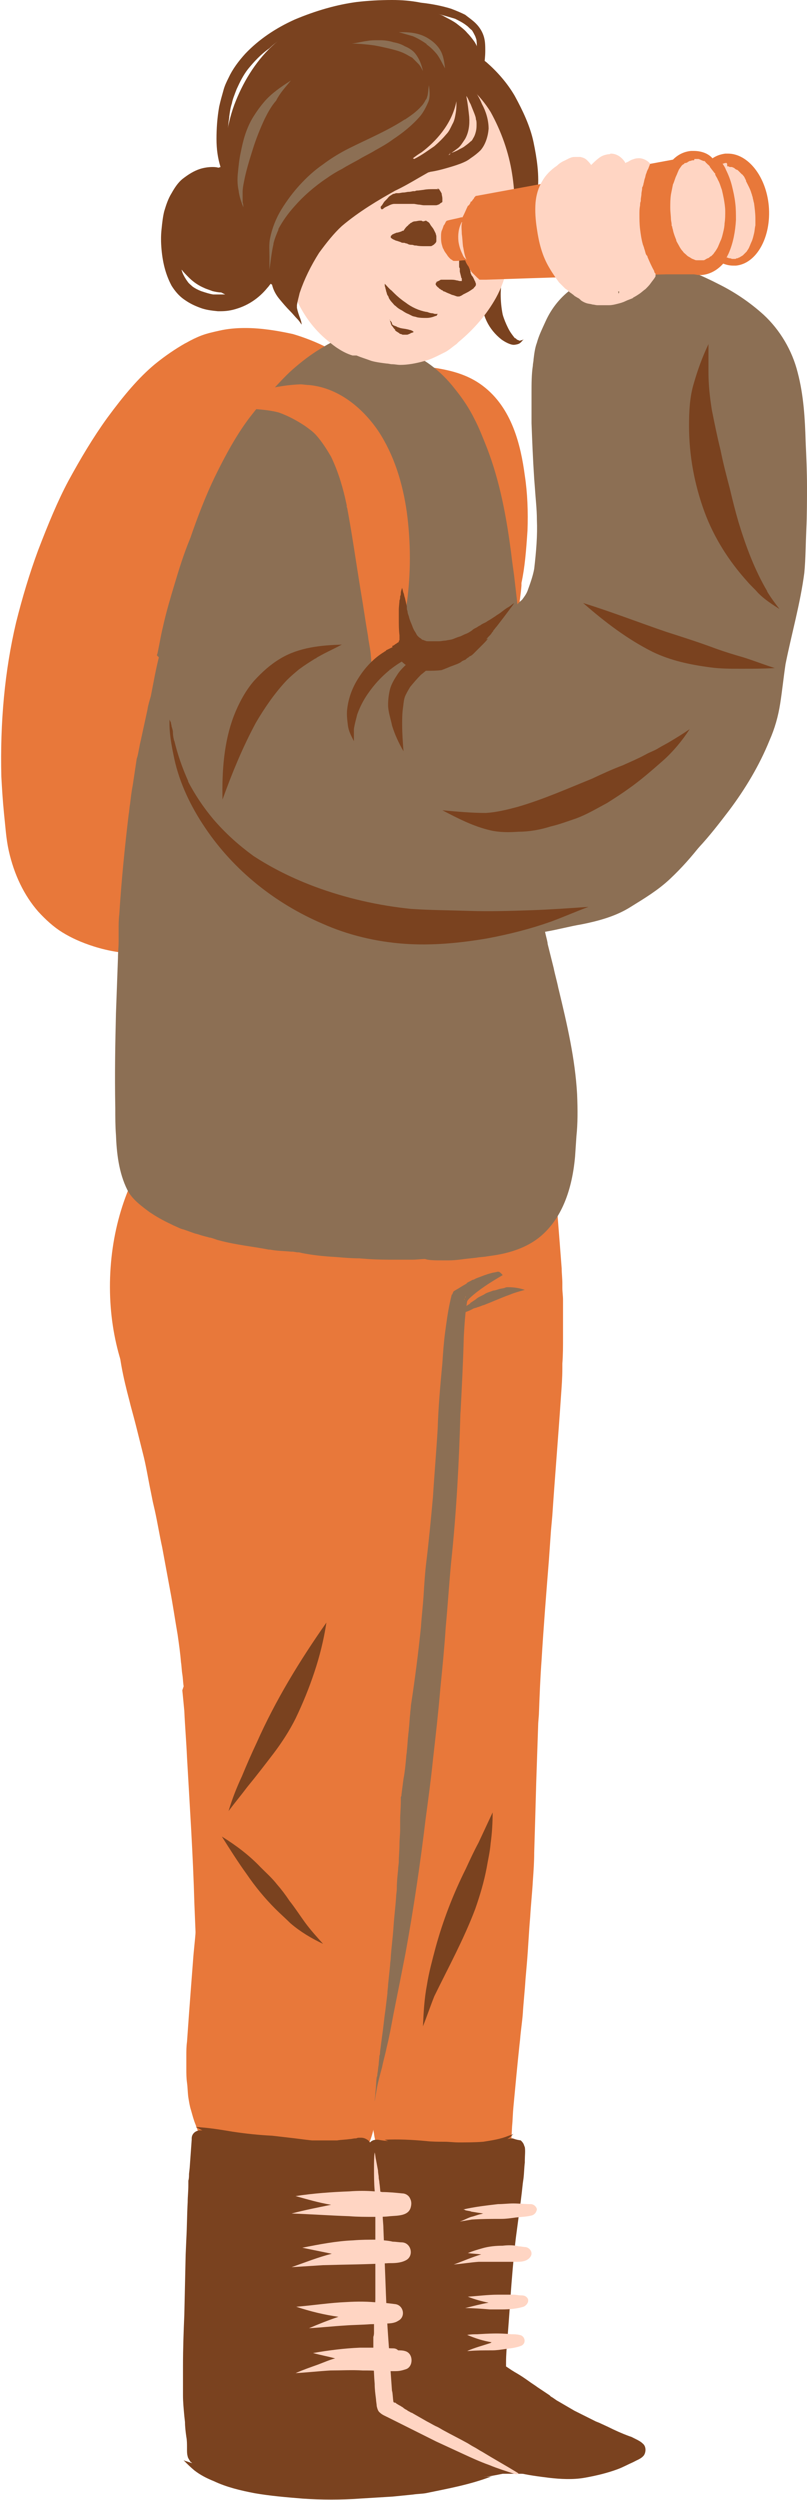 <?xml version="1.0" encoding="UTF-8" standalone="no"?><svg xmlns="http://www.w3.org/2000/svg" xmlns:xlink="http://www.w3.org/1999/xlink" fill="#7a421f" height="372.7" preserveAspectRatio="xMidYMid meet" version="1" viewBox="-0.2 0.0 120.4 372.7" width="120.4" zoomAndPan="magnify"><g id="change1_1"><path d="M62.9,7.5c-0.7,0.7-1.1,1.7-1.1,2.7s0.4,2,1.1,2.7c0.7,0.7,1.6,1,2.6,1.1c0.2,0,0.4,0.1,0.6,0.1c0.4,0.2,0.8,0.5,1.2,0.7 c0.7,0.6,1.2,1.2,1.8,1.8c0.8,1.1,1.4,2.2,2,3.4c0.6,1.5,1,3,1.3,4.6c0.1,1.3,0.2,2.6,0,4c-0.2,1.1-0.5,2.2-0.9,3.3 c-0.7,1.4-1.4,2.7-2.4,4c-0.6,0.8-1.3,1.6-2,2.3c-0.6,0.6-1.2,1.1-1.9,1.7c-1.5,1.3-1.4,3.9,0,5.3c0.7,0.7,1.7,1.1,2.7,1.1 c1.1,0,1.9-0.4,2.7-1.1c1.4-1.2,2.6-2.4,3.8-3.7c1.3-1.6,2.5-3.3,3.4-5.1c0.6-1.1,1-2.2,1.4-3.4c0.5-1.4,0.6-2.9,0.8-4.4 c0.3-2.4-0.1-5-0.6-7.4c-0.5-2.4-1.6-4.7-2.8-6.9c-1.1-1.9-2.6-3.6-4.2-5c-0.9-0.7-1.8-1.3-2.8-1.8c-0.6-0.3-1.3-0.5-2-0.7 c-0.6-0.1-1.2-0.2-1.9-0.2c-0.1,0-0.1,0-0.2,0C64.5,6.4,63.5,6.8,62.9,7.5L62.9,7.5L62.9,7.5z" fill="inherit"/><path d="M50.1,1.1c-0.9,0.2-1.8,0.6-2.7,1c-0.8,0.3-1.5,0.7-2.2,1.2c-1.6,0.9-3,2-4.4,3.2c-2.6,2.3-4.5,5.3-5.8,8.5 c-0.7,1.7-1.1,3.4-1.4,5.1c-0.3,1.8-0.4,3.6-0.2,5.4c0.1,0.7,0.2,1.4,0.4,2.1c0.2,0.9,0.7,1.7,1.1,2.5c0.8,1.3,1.9,2.4,3,3.5 c1,1,2,1.9,3,2.9c1.5,1.4,3.8,1.5,5.3,0c1.4-1.4,1.5-3.9,0-5.3c-0.6-0.5-1.2-1.1-1.8-1.7c-0.9-0.9-1.9-1.7-2.8-2.7 c-0.2-0.3-0.4-0.7-0.6-1c-0.1-0.3-0.2-0.6-0.2-0.9c-0.1-0.9-0.1-1.8,0-2.8c0.3-1.6,0.6-3.2,1.2-4.7c0.6-1.2,1.2-2.4,2-3.5 c0.9-1.1,1.9-2.1,3-3c1.2-0.8,2.4-1.6,3.7-2.2c0.9-0.3,1.8-0.6,2.8-0.7c1.8-0.2,3.6-0.1,5.4,0.1c1.2,0.2,2.4,0.5,3.6,0.9 c0.5,0.2,0.9,0.5,1.4,0.7c0.1,0.1,0.2,0.1,0.2,0.2c0,0.1,0,0.1-0.1,0.2c0,0.1-0.1,0.2-0.1,0.3c0,0,0,0,0,0c0,0,0,0,0,0 c-0.3,0.7-0.4,1.5-0.1,2.3c0.3,0.9,0.9,1.8,1.7,2.2c0.9,0.5,1.9,0.6,2.9,0.4c0.9-0.2,1.9-0.9,2.2-1.7c0.2-0.5,0.4-1,0.7-1.5 c0.3-0.7,0.3-1.6,0.4-2.3c0-0.5-0.1-1-0.2-1.4c-0.1-0.3-0.1-0.6-0.3-0.9c-0.2-0.5-0.4-1-0.7-1.4c-0.3-0.4-0.6-0.8-1-1.2 c-0.4-0.5-1.1-1-1.6-1.4c-0.7-0.5-1.4-0.8-2.1-1.2c-1.7-0.7-3.4-1.2-5.2-1.5c-1.6-0.3-3.1-0.4-4.7-0.4C54.1,0.4,52.1,0.6,50.1,1.1 L50.1,1.1L50.1,1.1z M64.2,9.3c0,0.1,0,0.2,0,0.3C64.2,9.5,64.2,9.4,64.2,9.3L64.2,9.3L64.2,9.3z M64.1,9.5c0,0.1,0.1,0.2,0.1,0.2 C64.1,9.6,64.1,9.6,64.1,9.5L64.1,9.5L64.1,9.5z M64.3,10.1c0,0.1,0,0.1,0,0.2C64.2,10.2,64.2,10.1,64.3,10.1L64.3,10.1L64.3,10.1z" fill="inherit"/><path d="M75.6,32.6c-0.3,0.7-0.5,1.5-0.7,2.3c-1.1,3.2-3,6.1-3.2,9.5c-0.1,2.5,1,4.7,2.9,6.2c0.4,0.3,1.4,0.9,2,0.8 c0.7-0.1,0.8-0.2,1.3-0.8c0,0,0,0,0,0c-0.1,0-0.1,0.1-0.2,0.1c0,0,0,0,0,0c-0.1,0-0.3,0.1-0.4,0.1c-0.1-0.1-0.3-0.1-0.4-0.2 c-0.1-0.1-0.2-0.2-0.3-0.2c-0.4-0.5-0.7-0.9-1-1.5c-0.3-0.6-0.6-1.3-0.8-2c-0.2-1-0.3-2-0.3-3.1C74.6,40,75.5,36.3,75.6,32.6 C75.6,32.6,75.6,32.6,75.6,32.6C75.6,32.6,75.6,32.6,75.6,32.6L75.6,32.6L75.6,32.6z" fill="inherit"/></g><g fill="#e8783a" id="change2_3"><path d="M51.4,161.3L51.4,161.3l-0.3,0c-1.3-0.1-2.4-0.1-3.5-0.2c-1.7,0-3.5,0.1-5.3,0.4c-0.6,0.1-1.1,0.2-1.7,0.3 l-0.7,0.1c-1.3,0.3-2.6,0.6-4.1,1c-1.6,0.4-3.6,1-5.3,2.1c-1,0.6-1.8,1.2-2.4,1.9c-0.3,0.4-0.7,0.8-0.9,1.3 c-0.2-0.3-0.5-0.5-0.8-0.6c-0.2-0.1-0.4-0.1-0.6-0.1c-1-0.1-1.9,0.5-2.3,1.5c-0.5,1.2-0.9,2.3-1.4,3.5l-0.2,0.5 c-0.4,0.9-0.8,1.8-1.1,2.8c-0.4,1.2-0.8,2.4-1.1,3.7c-0.4,1.2-0.6,2.5-0.9,3.8l0,0.2c-0.5,2.4-0.8,4.8-1,7 c-0.1,0.9-0.2,1.9-0.2,2.8l0,0.3l0,0.6c-0.1,1.6-0.2,2.8-0.2,4.1c0,3.6,0.8,7.1,1.7,10.5l0.2,0.8c0.3,1.1,0.6,2.2,0.9,3.4 c0.3,1.2,0.6,2.4,0.9,3.6c0.5,1.9,0.8,3.9,1.2,5.8l0.3,1.5l0.3,1.3c0.4,1.8,0.7,3.7,1.1,5.5c0.4,2.2,0.8,4.3,1.2,6.5 c0.4,2.1,0.7,4.2,1.1,6.5c0.2,1.4,0.4,2.8,0.5,4.1c0.1,0.6,0.1,1.2,0.2,1.8c0.1,0.6,0.1,1.2,0.2,1.8L27,252c0.1,1,0.2,2,0.3,3.1 c0.1,2.3,0.3,4.6,0.4,6.9c0.4,7.1,0.9,14.5,1.1,21.8c0.1,2.5,0.2,4.9,0.3,7.4l0.1,1.9c0.1,1.9,0.1,3.7,0.2,5.6l0.1,1.5 c0.1,2.1,0.2,4.2,0.3,6.3l0.1,1.3l0,0.1c0.2,1.9,0.3,3.9,0.6,5.9c0.1,0.7,0.2,1.6,0.3,2.5c0.3,1.7,1,3.2,1.9,4.5 c0.5,0.6,1.1,1.1,1.7,1.6c0.7,0.5,1.4,0.8,2.2,1.1c1,0.4,2.1,0.7,3,0.9c0.8,0.2,1.5,0.3,2.3,0.4c0.2,0,0.3,0,0.5,0.1 c0.7,0,1.3,0,2,0c0.9-0.1,1.9-0.5,2.5-0.8c0.8-0.4,1.5-1,2-1.4c0.6-0.5,1.1-1.2,1.6-1.7c1.2-1.4,2-3,2.7-4.4c0.7-1.4,1.3-3,1.8-4.4 c0.3-0.9,0.6-1.6,0.8-2.4c0,0.5,0.1,0.9,0.2,1.4l0.2,1.4l0.2,1.4c0.1,0.5,0.2,1,0.3,1.6l0.2,0.8c0.3,1.5,0.8,3.1,1.4,4.7 c0.4,1,0.9,1.9,1.5,2.6c0.3,0.4,0.8,0.7,1.2,0.9c0.4,0.1,0.8,0.2,1.1,0.2c0.2,0,0.5,0,0.7,0.1c0.3,0,0.7,0,1,0.1l0.4,0 c0.8,0,1.5,0.1,2.3,0.1c1,0,1.9,0,2.6-0.1c0.8,0,1.5-0.2,2.3-0.4c0.8-0.2,1.5-0.4,2.5-0.7c0.3-0.1,0.7-0.3,1-0.6 c0.1-0.1,0.3-0.3,0.4-0.4c0.1-0.2,0.2-0.3,0.2-0.4l0.1-0.1c0.2-0.3,0.2-0.7,0.3-1.1l0-0.2c0.1-0.6,0.2-1.3,0.2-1.9l0-0.3l0.1-1.9 c0.1-1,0.1-1.9,0.2-2.9c0.3-3.2,0.6-6.4,0.9-9.2l0.1-0.9c0.1-1.3,0.3-2.5,0.4-3.8c0.1-1.7,0.3-3.4,0.4-5.1l0.2-2.3 c0.2-2.3,0.3-4.7,0.5-7c0.1-1.8,0.3-3.6,0.4-5.4c0.1-1.4,0.2-2.8,0.2-4.2c0.1-3.3,0.2-6.7,0.3-10.4c0.1-3,0.2-6,0.3-8.9l0.1-1.3 c0.1-2.7,0.2-5.4,0.4-8.1c0.3-5,0.7-10,1.1-15l0.3-4.3l0.2-2.2c0.4-6,0.9-11.9,1.3-17.9c0.1-1.4,0.2-2.7,0.2-4.1l0-0.7 c0.1-1.3,0.1-2.6,0.1-3.9l0-0.9c0-1.2,0-2.4,0-3.6l0-1.1c0-0.6-0.1-1.2-0.1-1.8l0-0.7c0-0.7-0.1-1.5-0.1-2.2 c-0.1-1.3-0.2-2.6-0.3-3.9c-0.1-1.3-0.2-2.5-0.3-3.8c0-1.2,0-2.4-0.1-3.6c0-0.4-0.1-0.7-0.3-0.9c-0.2-0.2-0.5-0.4-0.9-0.4 c-0.3,0-0.5,0.1-0.8,0.2c-0.1-0.8-0.3-1.5-0.5-2.2c-0.2-0.8-0.5-1.6-0.9-2.4c-0.4-0.9-1-1.7-1.6-2.5c-1-1.4-2.4-2.4-3.6-3.3 c-1.3-1-2.9-1.7-4.6-2.2c-1.6-0.5-3.2-0.7-5-1c-0.6-0.1-1.1-0.2-1.7-0.2l-0.6-0.1c-1.1-0.1-2.2-0.2-3.2-0.3l-0.6-0.1 c-1.9-0.2-3.9-0.3-5.8-0.5L51.4,161.3L51.4,161.3L51.4,161.3z" fill="inherit"/><path d="M30.4,280.8c-0.5,1.6-1,3.2-1.2,4.9c-0.1,0.7-0.2,1.4-0.2,2.1c-0.1,1.5-0.3,3-0.4,4.5 c-0.2,2.6-0.4,5.2-0.6,7.9c-0.1,1.4-0.2,2.8-0.3,4.2c-0.1,0.7-0.1,1.4-0.1,2.1c0,0.6,0,1.3,0,1.9c0,0.7,0,1.4,0.1,2.1 c0.1,0.7,0.1,1.5,0.2,2.2c0.1,0.6,0.2,1.3,0.4,1.9c0.2,0.7,0.4,1.5,0.7,2.2c0.2,0.6,0.4,1.1,0.7,1.7c0.5,1,1,2,1.8,2.7 c0.8,0.8,1.8,1.3,2.9,1.8c0.6,0.3,1.2,0.5,1.8,0.6c1.3,0.3,2.7,0.5,4.1,0.7c0.7,0.1,1.5,0.1,2.2,0.2c0.7,0.1,1.5,0.1,2.2,0 c1.1-0.1,2.1-0.2,3.2-0.5c0.9-0.2,1.8-0.5,2.7-0.9c0.9-0.3,1.8-0.8,2.6-1.4c1.6-1.2,2.1-3.2,2.5-5c0.3-1.2,0.5-2.4,0.6-3.6 c0.1-0.6,0.2-1.3,0.2-1.9c0.1-1.4,0.3-2.7,0.3-4.1c0-0.7,0.1-1.5,0.1-2.2c0-0.7,0-1.3,0-2c0-0.5,0-1-0.1-1.4c0-0.3-0.3-0.6-0.5-0.8 c-0.3-0.2-0.6-0.3-0.9-0.2c-0.3,0.1-0.6,0.2-0.8,0.5c-0.2,0.3-0.2,0.6-0.2,1c0,0.1,0,0.3,0,0.4c0,1,0,2,0,3c0,1.1-0.1,2.1-0.2,3.2 c-0.1,0.9-0.1,1.8-0.2,2.8c-0.2,1.5-0.3,3-0.6,4.4c0-0.1,0-0.2,0.1-0.3c-0.2,1.2-0.5,2.3-1,3.4c-0.1,0.2-0.3,0.4-0.4,0.6 c-0.2,0.2-0.4,0.4-0.6,0.5c-0.8,0.5-1.6,0.8-2.5,1.1c-1.4,0.4-2.7,0.8-4.2,0.9c-1.5,0.1-3-0.1-4.5-0.3c-0.9-0.1-1.9-0.2-2.8-0.4 c-0.5-0.1-0.9-0.3-1.4-0.4c-0.4-0.1-0.8-0.3-1.2-0.5c-0.5-0.3-1-0.6-1.4-0.9c-0.3-0.3-0.5-0.5-0.7-0.9c-0.4-0.6-0.7-1.2-1-1.8 c-0.2-0.5-0.4-1-0.6-1.6c-0.1-0.4-0.3-0.9-0.4-1.3c-0.1-0.5-0.2-1-0.3-1.5c-0.2-0.9-0.2-1.8-0.3-2.7c0-0.6,0-1.2,0-1.8 c0-0.7,0-1.5,0.1-2.2c0.1-1.4,0.2-2.7,0.3-4.1c0.2-2.8,0.4-5.5,0.6-8.2c0.1-1.3,0.2-2.7,0.3-4c0.1-1.7,0.3-3.4,0.6-5.1 c0.2-1,0.5-1.9,0.8-2.9c0.2-0.7-0.1-1.4-0.8-1.6c-0.1,0-0.2-0.1-0.3-0.1C31.1,280,30.6,280.3,30.4,280.8L30.4,280.8L30.4,280.8z M32,284.3c0,0.1,0,0.1,0,0.2C32,284.4,32,284.3,32,284.3L32,284.3L32,284.3z M49,321.2c-0.1,0-0.2,0.1-0.3,0.1 C48.8,321.2,48.9,321.2,49,321.2L49,321.2L49,321.2z M44.8,322.1c-0.1,0-0.1,0-0.2,0C44.7,322.1,44.7,322.1,44.8,322.1L44.8,322.1 L44.8,322.1z" fill="inherit"/><path d="M53.1,311.6c-0.3,1.1-0.6,2.3-0.9,3.4c-0.3,1-0.7,2.1-1.1,3.1c-0.1,0.2-0.2,0.3-0.3,0.5 c0,0-0.1,0.1-0.1,0.1c-0.5,0.4-0.6,1.3-0.1,1.8c0.5,0.5,1.2,0.6,1.8,0.1c0.8-0.6,1.2-1.6,1.6-2.5c0.2-0.6,0.4-1.1,0.6-1.7 c0.4-1.3,0.7-2.6,1.1-3.9c0.1-0.3,0.1-0.6-0.1-1c-0.1-0.3-0.4-0.5-0.7-0.6c-0.1,0-0.2-0.1-0.3-0.1 C53.8,310.8,53.2,311.1,53.1,311.6L53.1,311.6L53.1,311.6z" fill="inherit"/><path d="M56.5,306.7c-0.2,0.8-0.5,1.7-0.6,2.5c-0.1,0.4-0.1,0.8-0.2,1.2c-0.1,0.3-0.1,0.7-0.1,1 c-0.1,1.3-0.2,2.6-0.2,4c0,0.9,0,1.8,0.2,2.7c0.1,0.9,0.4,1.8,0.8,2.7c0.3,0.8,0.9,1.7,1.6,2.3c0.3,0.3,0.7,0.6,1.1,0.8 c0.4,0.2,0.8,0.4,1.2,0.5c0.4,0.2,0.9,0.3,1.4,0.4c0.5,0.1,1,0.2,1.6,0.3c1,0.1,2,0.1,2.9-0.1c0.9-0.1,1.8-0.5,2.7-0.9 c0.7-0.4,1.4-0.8,2.1-1.2c0.6-0.3,0.9-1,0.6-1.7c-0.3-0.6-1.1-0.9-1.7-0.6c-0.4,0.2-0.8,0.5-1.2,0.7c-0.6,0.3-1.2,0.7-1.9,0.9 c-0.6,0.2-1.2,0.3-1.8,0.4c-0.9,0-1.9-0.1-2.8-0.3c-0.6-0.1-1.1-0.3-1.6-0.5c-0.3-0.1-0.5-0.3-0.7-0.5c-0.2-0.2-0.4-0.5-0.6-0.8 c-0.3-0.4-0.5-0.9-0.6-1.3c-0.2-0.7-0.4-1.5-0.4-2.3c-0.1-1.2-0.1-2.3,0-3.5c0-0.7,0.1-1.5,0.2-2.2c0.1-0.6,0.2-1.2,0.3-1.8 c0.2-0.7,0.3-1.3,0.5-2c0.1-0.3,0.1-0.7-0.1-1c-0.1-0.3-0.4-0.5-0.7-0.6c-0.1,0-0.2-0.1-0.3-0.1C57.3,305.8,56.7,306.1,56.5,306.7 L56.5,306.7L56.5,306.7z M57.9,317.1c0,0,0,0.1,0,0.1C57.9,317.2,57.9,317.1,57.9,317.1L57.9,317.1L57.9,317.1z" fill="inherit"/><path d="M35.1,219.3c11.6,0.8,21.9-11.4,23.1-27.2s-7.3-29.5-18.9-30.3S17.4,173.1,16.3,189S23.5,218.5,35.1,219.3 L35.1,219.3L35.1,219.3z" fill="inherit"/></g><g id="change2_2"><path d="M36.4,48.9c-1.3,0-2.6,0.1-3.9,0.4c-0.9,0.2-1.8,0.4-2.6,0.7c-0.8,0.3-1.6,0.7-2.3,1.1l-0.2,0.1 C26,52,24.5,53,22.9,54.3c-2.4,2-4.6,4.6-7.1,8c-2.1,2.9-4,6.1-5.8,9.4c-1.6,3-3,6.4-4.5,10.3c-1.3,3.5-2.4,7.2-3.3,10.8 C0.5,100-0.2,107.7,0,115.8c0.1,1.8,0.2,3.5,0.4,5.5c0.2,1.8,0.3,3.7,0.7,5.5c0.8,3.6,2.3,6.7,4.4,9.1c1.1,1.2,2.3,2.3,3.6,3.1 c1.3,0.8,2.8,1.5,4.7,2.1c2.2,0.7,4.6,1.1,7.1,1.1c1.1,0,2.2-0.1,3.4-0.2c1.8-0.2,3.4-0.6,5-1.1c1.8-0.7,3.5-1.7,4.8-2.5 c3.1-2,5.7-4.6,7.8-6.9c2-2.2,4-4.7,6.2-8c2.1-3.1,3.7-6.1,5.1-9.2c1.4-3.1,2.4-6.3,3.1-9.6l0-0.2l0-0.1l0,0 c2.1-4.2,3.6-8.3,4.5-12.2c0.4-1.9,0.6-3.9,0.8-6.4c0.1-2.4-0.1-4.8-0.4-6.9c-0.3-2.3-0.7-4.4-1.1-6.3c-0.5-2.1-1.1-4.2-1.9-6.2 c-1.2-3.1-2.7-5.8-4.5-8.3c-0.2-0.3-0.5-0.6-0.8-0.9c0.5,0.3,1,0.6,1.4,0.9c0.7,0.5,1.3,1,1.8,1.5c0.3,0.4,0.6,0.7,0.8,1.1 c0.3,0.7,0.5,1.3,0.7,2c0.1-0.7,0-1.4-0.1-2.2c-0.1-0.6-0.3-1.1-0.6-1.6c-0.1-0.1-0.1-0.3-0.2-0.4c0.3,0.2,0.6,0.2,1,0.2 c0.5,0,0.9-0.2,1.3-0.6c0.4-0.4,0.6-1,0.6-1.5c0-0.3-0.1-0.6-0.3-0.9c1.3,0.2,2.4,0.4,3.5,0.8c1.4,0.5,2.8,1.1,4,1.8 c0.8,1,1.4,2,2,3.1c1.3,2.7,2.3,5.8,3.1,9.6c0.4,1.9,0.6,3.8,0.9,5.6c0.2,1.4,0.4,2.8,0.6,4.1c0.6,3.5,0.9,7,1,10.3 c-0.2,1.3-0.3,2.6-0.5,3.9l0,0.1c-0.1,0.5-0.2,1-0.3,1.4l0,0.2L73.3,97c-0.2,1-0.4,2.1-0.7,3.1c-0.3,0.8-0.6,1.5-0.9,2.2 c0.9-1,1.5-2,2-3.1c-0.1,0.7-0.3,1.3-0.5,1.9c-0.4,1.2-0.9,2.3-1.4,3.3c0.6-0.6,1.1-1.3,1.6-2c0.7-1,1.2-2.1,1.5-3.1 c0.9-2.5,1.7-5.2,2.2-8.1c0.2-1.3,0.4-2.6,0.5-3.9l0-0.2l0-0.2c0.5-2.3,0.7-4.8,0.9-7.8c0.1-2.8,0-5.6-0.4-8.2 c-0.6-4.5-1.9-10.1-6.3-13.4c-1.6-1.2-3.5-2-6.2-2.5c-1-0.2-2-0.3-3.4-0.3c-1.1,0-2,0.2-3.2,0.5c-0.4-0.5-1-0.8-1.7-0.8 c-0.5,0-0.9,0.2-1.3,0.6c-0.4,0.4-0.6,1-0.6,1.5c0,0.1,0,0.1,0,0.2c-0.5-0.6-1.2-1.2-2.1-1.9c-2.8-2.2-6.1-3.9-9.8-5 C41.2,49.3,38.8,48.9,36.4,48.9L36.4,48.9L36.4,48.9z" fill="#e8783a"/></g><g fill="#8c6f54" id="change3_2"><path d="M94.7,39.7C94.7,39.7,94.7,39.7,94.7,39.7L94.7,39.7c-1,0-2,0.2-3,0.3l-0.5,0.1c-1.1,0.2-2.5,0.8-3.2,1.1 c-1.1,0.5-1.9,1.1-2.8,1.8c-1.7,1.2-3.1,2.9-4,4.9c-0.5,1.1-1,2.1-1.3,3.2c-0.3,0.8-0.4,1.7-0.5,2.5c0,0.3-0.1,0.6-0.1,0.9 c-0.2,1.3-0.2,2.7-0.2,4.1l0,0.6l0,1c0,1,0,1.9,0,2.9c0.1,2.6,0.2,5.3,0.4,8.3l0.1,1.3c0.1,1.6,0.3,3.2,0.3,4.8 c0.1,2.3-0.1,4.7-0.4,7.3c-0.2,1.1-0.6,2.2-1,3.3c-0.2,0.5-0.5,0.9-0.8,1.3c-0.2,0.2-0.5,0.4-0.7,0.7l-0.5-4.3l-0.3-2.2 c-0.8-6.7-1.9-12-3.7-16.7c-0.6-1.5-1.2-3.1-2-4.6c-0.7-1.4-1.6-2.8-2.9-4.4c-2.1-2.7-4.8-4.7-7.9-5.8c-0.7-0.3-1.5-0.4-2.3-0.5 l-0.3-0.1c-0.6-0.1-1.1-0.2-1.7-0.3c-0.3-0.9-1.2-1.6-2.2-1.6c-0.2,0-0.4,0-0.6,0.1c-1.3,0.4-2.9,1-4.5,2c-1.4,0.8-2.8,1.8-4.2,3 c-1.2,1-2.2,2.1-3.5,3.5c-1.2,1.3-2.3,2.7-3.4,4.1c-1.8,2.4-3.4,5.2-5.2,8.9c-1.3,2.7-2.5,5.8-3.6,9c-1,2.4-1.7,4.7-2.3,6.7 c-0.6,2-1.3,4.3-1.8,6.6c-0.3,1.2-0.5,2.5-0.8,3.9l-0.1,0.3L23.5,98c-0.2,0.8-0.4,1.7-0.6,2.7c-0.2,1-0.4,2.1-0.6,3.1 c-0.2,0.7-0.4,1.3-0.5,2l-1,4.6c-0.2,0.8-0.3,1.6-0.5,2.4l-0.1,0.3l-0.3,2l-0.3,2c-0.2,1-0.3,2-0.4,2.8c-0.1,0.5-0.1,1-0.2,1.5 c-0.6,5-1.1,10.1-1.4,14.9c-0.1,0.8-0.1,1.5-0.1,2.3l0,0.6l0,0.6l0,0.6c0,0.8-0.1,1.6-0.1,2.4c-0.1,2.8-0.2,5.5-0.3,8.3 c-0.1,4.2-0.2,8.9-0.1,14.1c0,1.4,0,2.7,0.1,4c0.1,2.6,0.4,5.6,1.7,8.2c0.7,1.4,2.1,2.4,3.3,3.3c0.9,0.6,1.9,1.2,3.2,1.8l0.4,0.2 c0.5,0.2,1,0.5,1.5,0.6c0.6,0.2,1.1,0.4,1.7,0.6l0.4,0.1c0.3,0.1,0.6,0.2,1,0.3c0.3,0.1,0.5,0.1,0.7,0.2l0.1,0 c0.5,0.1,0.9,0.3,1.3,0.4c1.5,0.4,2.7,0.6,3.9,0.8c1.3,0.2,2.6,0.4,3.6,0.6l0.2,0c1,0.2,2.1,0.2,3.1,0.3l0.1,0l0.2,0l0.6,0.1 c0.2,0,0.4,0,0.7,0.1c1.5,0.3,3.2,0.5,5.1,0.6c1.2,0.1,2.4,0.2,3.5,0.2l1.3,0.1c1.5,0.1,2.8,0.1,4,0.1c0.9,0,1.8,0,2.6,0 c0.7,0,1.3-0.1,1.9-0.1c0.1,0,0.3,0.1,0.4,0.1c0.6,0.1,1.3,0.1,2.1,0.1c0.4,0,0.7,0,1.1,0c1.1,0,2.1-0.2,3.2-0.3l0.9-0.1 c0.5-0.1,1.1-0.1,1.6-0.2l0.7-0.1c2.9-0.4,5.2-1.3,6.9-2.6c3.1-2.4,5-6.5,5.5-12.2l0.1-1.5l0.1-1.5c0.2-1.9,0.2-3.9,0.1-6.3 c-0.3-5.3-1.5-10.4-2.7-15.4l-0.1-0.4c-0.2-1-0.5-2-0.7-3c-0.3-1.2-0.6-2.4-0.9-3.6l0-0.1c-0.1-0.6-0.3-1.2-0.4-1.8l0-0.2l0-0.2 l0-0.2l0-0.2c1.1,0,2.1-0.2,2.9-0.4c1.1-0.2,2.1-0.5,3.1-0.9c1.1-0.4,2.2-0.9,3.2-1.4l0.8-0.4c0.3-0.1,0.6-0.3,0.9-0.4l-0.2-0.8 l-0.1-0.6l-0.1-0.6l-0.2-0.9l-0.2-0.9c2.5-1.4,4.8-3,6.8-4.5c5.7-4.2,10.7-10.1,14.5-16.9c1.8-3.3,3.3-6.8,4.3-10.5 c1.3-4.4,1.8-9.1,2-12.7c0.2-3.3,0.2-6.9-0.2-11c-0.3-2.7-0.5-4.7-0.9-6.6c-0.4-2.1-1-4.1-1.7-6.1c-1-3-2.4-6.9-4.3-10.5 c-1-1.8-2.1-3.6-3.4-5.1c-1.2-1.6-2.8-3-4.9-4.5c-1.5-1-3.3-1.9-5.1-2.3C96.9,39.8,95.9,39.7,94.7,39.7L94.7,39.7L94.7,39.7z" fill="inherit"/><path d="M89.6,43.6c-0.6,1.9-0.4,3.9,0.6,5.6c0.9,1.7,2.4,2.8,4.2,3.5c1.4,0.5,2.7,1,4.1,1.6 c1.6,0.8,3.2,1.7,4.7,2.8c0.3,0.3,0.5,0.5,0.8,0.8c0.2,0.3,0.3,0.5,0.4,0.8c0.3,1,0.5,2.1,0.7,3.2c0.3,3.9,0.4,7.9,0.4,11.8 c0,4,0,8-0.4,11.9c-0.5,2.4-1.1,4.7-1.6,7.1c-0.7,3-1.1,6-1.4,9.1c-0.3,1.3-0.7,2.6-1.1,3.8c-1.7,3.2-3.7,6.2-5.9,9.1 c-1.1,1.2-2.2,2.4-3.4,3.4c-0.7,0.4-1.3,0.7-2,1.1c-0.9,0.3-1.7,0.5-2.6,0.7c-1.3,0.3-2.7,0.4-4,0.5c-1.7,0.2-3.5,1.8-4.4,3.2 c-1,1.6-1.4,3.7-0.9,5.6c0.4,1.8,1.6,3.4,3.2,4.4c0.6,0.3,1.1,0.5,1.7,0.8c1.3,0.4,2.6,0.4,3.9,0.1c1.6-0.2,3.1-0.3,4.6-0.7 c2.5-0.6,5-1.6,7.2-2.8c4.2-2.4,7.3-6.4,10.2-10.2c2.4-3.2,4.5-6.7,6-10.4c0.8-1.8,1.3-3.6,1.6-5.5c0.3-1.9,0.5-3.9,0.8-5.9 c0.9-4.5,2.2-9,2.8-13.6c0.2-2.1,0.2-4.3,0.3-6.5c0.1-2.1,0.1-4.3,0.1-6.4c0-2.2-0.1-4.4-0.2-6.6c-0.1-3.5-0.3-7-1.2-10.4 c-0.8-3.2-2.6-6.3-5.1-8.6c-2-1.8-4.2-3.3-6.6-4.5c-2.7-1.4-5.5-2.5-8.3-3.6c-0.7-0.2-1.4-0.4-2.1-0.4 C93.5,38.5,90.5,40.7,89.6,43.6L89.6,43.6L89.6,43.6z M95.9,113.5c0,0.1-0.1,0.1-0.1,0.2C95.8,113.7,95.9,113.6,95.9,113.5 L95.9,113.5L95.9,113.5z" fill="inherit"/><path d="M98.6,102.5c-0.1,1.4-0.3,2.9-0.5,4.3c-0.5,2-1.3,3.9-2.1,5.7c-1.4,2.2-3,4.3-4.7,6.3c-1,1.1-2.1,2.1-3.4,3 c-0.7,0.4-1.4,0.8-2.2,1.2c-1.7,0.4-3.4,0.7-5.1,1.1c-1.9,0.4-3.8,0.8-5.7,1c-0.6,0-1.1,0.1-1.7,0.1c-1.3,0.2-2.4,0.8-3.3,1.6 c-1.5,1.3-2.4,3.1-2.6,5c-0.1,1.9,0.5,3.8,1.7,5.2c1.1,1.4,3.2,2.6,5,2.6c2.4-0.1,4.8-0.3,7.2-0.7c1.8-0.3,3.6-0.8,5.4-1.1 c2.5-0.5,5.1-1.2,7.3-2.6c2.1-1.3,4.1-2.5,5.9-4.2c1.7-1.6,3.2-3.3,4.6-5.1c1.2-1.4,2.3-2.9,3.2-4.5c1.4-2.1,2.3-4.5,3.2-6.9 c1.3-3.5,1.8-7.1,2.2-10.7c0.4-3.9-2.8-7.5-6.7-7.8c-0.2,0-0.4,0-0.5,0C102.1,95.8,99,98.7,98.6,102.5L98.6,102.5L98.6,102.5z" fill="inherit"/></g><g fill="#e8783a" id="change2_1"><path d="M37,58.6c-0.8,0.2-1.6,0.4-2.3,0.6c0,0,0,0,0,0c1.6,0.1,3.1,0.2,4.7,0.3c0,0,0,0,0,0c1,0.1,1.9,0.1,2.9,0.3 c1.1,0.1,2.2,0.4,3.2,0.7c0.8,0.3,1.5,0.7,2.2,1.2c0.8,0.6,1.6,1.3,2.3,2c1,1.2,1.8,2.5,2.6,3.9c1.2,2.6,2.1,5.4,2.7,8.2 c0.6,2.9,1,5.9,1.3,8.9c0.3,3.3,0.3,6.6,0.2,10c-0.1,1.8-0.2,3.6-0.4,5.4c0.1-0.1,0.2-0.3,0.3-0.4c0.2-0.3,0.5-0.5,0.7-0.8 c0.5-0.5,1-0.9,1.6-1.3c0.6-2.5,1.1-5.1,1.5-7.7c0.6-4.4,0.6-9,0-13.5c-0.6-4.3-1.9-8.6-4.3-12.2c-2.4-3.5-6-6.4-10.3-6.8 c-0.4,0-0.9-0.1-1.3-0.1C41.9,57.4,39.5,58,37,58.6L37,58.6L37,58.6z M55.1,75.2c0,0.2,0.1,0.3,0.1,0.5 C55.2,75.5,55.2,75.4,55.1,75.2L55.1,75.2L55.1,75.2z" fill="inherit"/><path d="M40.2,60.8C40.2,60.8,40.2,60.8,40.2,60.8c0.1,0.1,0.3,0.1,0.4,0.2c0.6,0.2,1.2,0.4,1.8,0.6 c0.7,0.3,1.4,0.7,2,1.1c0.9,0.6,1.7,1.3,2.5,2.1c0.9,1,1.6,2.1,2.3,3.3c1.1,2.3,1.8,4.7,2.3,7.1c0.8,4.2,1.4,8.5,2.1,12.8 c0.4,2.3,0.7,4.5,1.1,6.8c0.1,0.9,0.3,1.7,0.4,2.6c0.1,1.2,0.2,2.4,0.3,3.5c0,0.3,0,0.6,0,0.9c0.2-0.5,0.5-0.9,0.8-1.3 c0.2-0.3,0.4-0.6,0.7-0.8c0.1-0.1,0.1-0.1,0.2-0.2c0-0.2,0.1-0.4,0.1-0.7c0.1-0.7,0.2-1.3,0.2-2c0-0.7,0.1-1.5,0.1-2.2 c0.1-1.4,0.1-2.7,0.1-4.1c0-1.8,0-3.6-0.1-5.4c-0.1-3.9-0.6-7.7-1.6-11.5c-0.5-1.9-1.4-3.8-2.3-5.6c-0.9-1.6-2.1-3-3.5-4.2 c-1.3-1.1-2.9-2-4.5-2.5c-1.3-0.4-2.6-0.5-4-0.5C41.1,60.8,40.6,60.8,40.2,60.8L40.2,60.8L40.2,60.8z M51.5,75.4 c0,0.1,0,0.2,0.1,0.3C51.6,75.6,51.5,75.5,51.5,75.4L51.5,75.4L51.5,75.4z" fill="inherit"/><path d="M39.7,60.1c-0.9,0.2-1.8,0.5-2.6,0.9c0,0,0,0,0,0c0.3,0,0.7,0,1,0c1.1,0.1,2.2,0.2,3.3,0.5 c1.4,0.5,2.7,1.2,3.9,2c1.4,1,2.6,2,3.7,3.2c1.2,1.4,2.3,2.9,3.2,4.6c0.4,0.7,0.8,1.4,1.2,2.1c0-0.1-0.1-0.1-0.1-0.2 c0.3,0.5,0.5,1.1,0.8,1.6c0.4,0.9,0.9,1.7,1.3,2.6c0,0,0,0,0,0c-0.4-3.3-1-6.7-2.4-9.8c-0.6-1.4-1.5-2.8-2.5-3.9 c-1.1-1.2-2.4-2-3.8-2.7c-1.4-0.7-3-1.1-4.5-1.2c-0.3,0-0.5,0-0.8,0C40.7,59.9,40.2,60,39.7,60.1L39.7,60.1L39.7,60.1z" fill="inherit"/><path d="M39.1,59.2c-1.8,0.1-3.5,0.8-5.1,1.5c0,0,0,0,0,0c1.1,0,2.1,0,3.2,0.1c2,0.2,4,0.6,6,1 c1.9,0.4,3.8,0.8,5.7,1.4c0.9,0.3,1.8,0.7,2.6,1c0,0,0,0,0,0c-2-1.8-4.2-3.4-6.8-4.3c-1.5-0.5-3.1-0.7-4.6-0.7 C39.8,59.2,39.4,59.2,39.1,59.2L39.1,59.2L39.1,59.2z" fill="inherit"/><path d="M36.5,60C36.5,60,36.5,60,36.5,60c1.4,0.3,2.7,0.5,4.1,0.5c1.5,0.1,2.9-0.1,4.4-0.2c0,0,0,0,0,0 c-1.4-0.4-2.8-0.8-4.2-0.9c-0.1,0-0.3,0-0.4,0C39,59.4,37.7,59.7,36.5,60L36.5,60L36.5,60z" fill="inherit"/></g><g id="change1_6"><path d="M59.6,88.4c0,0.2,0,0.3-0.1,0.5c0,0.2,0,0.4-0.1,0.6c0,0,0,0,0-0.1c0,0.5-0.1,1-0.1,1.5c0,0.5,0,0.9,0,1.4 c0,0.8,0,1.6,0.1,2.4c0,0.1,0,0.2,0,0.3c0,0.1,0,0.1,0,0.2c0,0.1,0,0.2,0,0.2c0,0.1-0.1,0.1-0.1,0.2c0,0,0,0,0,0.1 c-0.1,0.1-0.2,0.1-0.3,0.2c-0.1,0.1-0.2,0.1-0.3,0.2c-0.1,0.1-0.3,0.2-0.4,0.2c0.3,0.8,0.7,1.5,1.2,2.1c0.6,0.6,1.1,1,1.9,1.3 c0.6,0.2,1.4,0.2,2,0.3c0.8,0,1.6,0,2.3-0.1c0.2-0.1,0.3-0.1,0.5-0.2c0.3-0.1,0.7-0.3,1-0.4c0.3-0.1,0.5-0.2,0.8-0.3c0,0,0,0,0,0 c0,0,0,0,0,0c0,0,0,0,0,0c0.2-0.1,0.5-0.2,0.7-0.4c0.1-0.1,0.2-0.1,0.3-0.2c0.1-0.1,0.2-0.1,0.3-0.2c0.1-0.1,0.2-0.2,0.4-0.3 c0.1-0.1,0.2-0.2,0.3-0.2c0.2-0.1,0.4-0.3,0.5-0.5c0.2-0.2,0.4-0.4,0.6-0.6c0.2-0.2,0.4-0.4,0.7-0.7c0.4-0.4,0.7-0.8,1.1-1.2 c0.1-0.1,0.2-0.2,0.3-0.4c0.1-0.1,0.2-0.2,0.2-0.3c0.2-0.2,0.3-0.4,0.5-0.6c0.3-0.4,0.7-0.9,1-1.3c0.3-0.4,0.6-0.8,0.9-1.2 c0.2-0.3,0.5-0.6,0.7-1c-0.3,0.2-0.6,0.5-1,0.7c-0.5,0.3-0.9,0.7-1.4,1c-0.2,0.1-0.4,0.3-0.6,0.4c-0.3,0.2-0.6,0.4-0.8,0.5 c-0.2,0.1-0.4,0.3-0.7,0.4c-0.2,0.1-0.4,0.2-0.5,0.3c-0.2,0.1-0.4,0.2-0.5,0.3c-0.1,0-0.1,0.1-0.2,0.1c0,0,0,0,0,0 c-0.2,0.1-0.4,0.2-0.6,0.4c-0.3,0.2-0.6,0.4-0.9,0.5c-0.3,0.1-0.6,0.3-0.9,0.4c-0.4,0.1-0.8,0.3-1.1,0.4c-0.3,0.1-0.6,0.1-1,0.2 c-0.3,0-0.7,0.1-1,0.1c-0.1,0-0.3,0-0.4,0c-0.3,0-0.5,0-0.8,0c-0.1,0-0.2,0-0.4,0c-0.2,0-0.3,0-0.5-0.1c-0.1,0-0.2-0.1-0.3-0.1 c-0.1,0-0.2-0.1-0.3-0.2c-0.2-0.1-0.4-0.3-0.5-0.4c-0.1-0.1-0.2-0.3-0.3-0.5c-0.1-0.1-0.1-0.2-0.2-0.3c-0.1-0.2-0.2-0.4-0.3-0.7 c-0.2-0.5-0.4-0.9-0.5-1.4c-0.1-0.3-0.2-0.5-0.2-0.8c-0.1-0.2-0.1-0.4-0.1-0.6c0,0,0,0,0-0.1c-0.1-0.4-0.2-0.9-0.3-1.3 c-0.1-0.2-0.1-0.5-0.2-0.7c-0.1-0.2-0.1-0.5-0.2-0.7c0,0,0,0,0-0.1C59.6,88.2,59.6,88.3,59.6,88.4L59.6,88.4L59.6,88.4z" fill="inherit"/><path d="M68.1,99.1C68.1,99.1,68,99.1,68.1,99.1C68.1,99.1,68.1,99.1,68.1,99.1C68.1,99.1,68.1,99.1,68.1,99.1L68.1,99.1L68.1,99.1 z" fill="inherit"/><path d="M25.1,107.2c-0.1,2,0.3,4,0.7,5.9c0.8,3.7,2.5,7.2,4.6,10.3c4.3,6.4,10.5,11.3,17.5,14.3c3.8,1.7,8,2.7,12.2,3 c4.1,0.3,8.3-0.1,12.4-0.8c3.2-0.6,6.4-1.4,9.5-2.5c1.9-0.7,3.7-1.5,5.6-2.2c0,0,0,0,0,0c-2.8,0.2-5.7,0.4-8.5,0.5 c-3.1,0.1-6.2,0.2-9.3,0.1c-2.9-0.1-5.8-0.1-8.7-0.3c-4.9-0.5-9.7-1.6-14.3-3.3c-3.2-1.2-6.3-2.7-9.2-4.6c-2.2-1.6-4.2-3.4-6-5.5 c-1.5-1.8-2.7-3.6-3.8-5.7c0,0,0,0.1,0.1,0.1c-0.9-2-1.6-4-2.1-6.1c0,0,0,0,0,0.1c-0.1-0.4-0.2-0.8-0.2-1.3c0-0.3-0.1-0.6-0.2-0.9 c0,0,0,0,0,0c0-0.2-0.1-0.4-0.1-0.6c0,0,0,0,0,0C25.2,107.5,25.1,107.4,25.1,107.2C25.1,107.2,25.1,107.2,25.1,107.2 C25.1,107.2,25.1,107.2,25.1,107.2L25.1,107.2L25.1,107.2z M31.4,122C31.5,122,31.5,122,31.4,122C31.5,122,31.5,122,31.4,122 L31.4,122L31.4,122z M37.6,127.6c0,0,0.1,0.1,0.1,0.1C37.7,127.7,37.7,127.7,37.6,127.6L37.6,127.6L37.6,127.6z M25.2,107.7 C25.2,107.7,25.2,107.7,25.2,107.7C25.2,107.7,25.2,107.7,25.2,107.7L25.2,107.7L25.2,107.7z" fill="inherit"/><path d="M72.2,93.4c-0.5,0.4-1,0.8-1.4,1.3c0,0,0,0,0.1-0.1c-0.5,0.5-1.1,0.8-1.7,1.2c0.1,0,0.1,0,0.1-0.1 c-0.7,0.3-1.4,0.6-2.1,0.8c-0.5,0.1-1,0.1-1.6,0.1c-0.8-0.1-1.5-0.2-2.3-0.4c-0.6-0.3-1.2-0.6-1.9-0.8c-0.4-0.2-1,0.1-1.4,0.3 c-0.8,0.4-1.7,0.8-2.5,1.2c0,0-0.1,0-0.1,0.1c-0.1,0.1-0.2,0.1-0.3,0.2c-1.5,0.9-2.8,2.3-3.7,3.7c-1,1.5-1.6,3.1-1.8,4.8 c-0.1,0.8,0,1.6,0.1,2.4c0.1,0.9,0.5,1.6,0.9,2.4c0,0,0,0,0,0c0-0.6,0-1.2,0-1.8c0.1-0.7,0.3-1.4,0.5-2.2c0.4-1.1,0.9-2.1,1.6-3.1 c0.9-1.3,1.9-2.4,3.1-3.4c0.6-0.5,1.3-1,2-1.4c0.3-0.1,0.6-0.2,0.8-0.3c0,0,0,0,0,0c0.4,0.2,0.7,0.4,1.1,0.5 c0.6,0.2,1.1,0.3,1.7,0.3c1.5,0.1,3.2-0.1,4.5-0.9c1.2-0.7,2.3-1.6,3.1-2.9C71.4,94.8,71.8,94.1,72.2,93.4 C72.2,93.4,72.2,93.4,72.2,93.4C72.2,93.4,72.2,93.4,72.2,93.4L72.2,93.4L72.2,93.4z M58,99.8c0,0-0.1,0.1-0.1,0.1 C57.9,99.9,57.9,99.8,58,99.8L58,99.8L58,99.8z" fill="inherit"/><path d="M69.1,96.4c-0.7,0.1-1.3,0.2-2,0.2c-0.5,0-0.9,0-1.4-0.1c-0.6,0-1.2,0-1.9,0.1c-0.3,0.1-0.6,0.3-0.9,0.5 c-0.5,0.3-0.9,0.6-1.4,1c-0.9,0.8-1.9,1.6-2.5,2.6c-0.4,0.6-0.8,1.3-1,2c-0.2,0.8-0.3,1.6-0.3,2.4c0,1,0.4,2.1,0.6,3.1 c0.4,1.3,1,2.6,1.7,3.8c0,0,0,0,0,0c-0.1-1.3-0.2-2.6-0.2-4c0-0.8,0-1.5,0.1-2.3c0.1-0.6,0.1-1.2,0.3-1.8c0.2-0.5,0.5-1,0.8-1.5 c0.5-0.6,1-1.2,1.6-1.8c0.4-0.3,0.8-0.7,1.3-1c0.1,0,0.2-0.1,0.3-0.1c1.6-0.2,3.4-0.4,4.9-1.1c0.1,0,0.2-0.1,0.2-0.1 c0.1-0.1,0.2-0.2,0.4-0.3c0.1-0.1,0.2-0.2,0.3-0.2c0.2-0.1,0.4-0.3,0.5-0.4c0.2-0.2,0.4-0.4,0.6-0.6c0.2-0.2,0.4-0.4,0.7-0.7 c0.3-0.3,0.6-0.6,0.8-0.9C71.5,95.7,70.3,96.1,69.1,96.4L69.1,96.4L69.1,96.4z" fill="inherit"/><path d="M105.5,51.3c-0.9,1.9-1.6,3.8-2.2,5.9c-0.6,2-0.7,4.1-0.7,6.3c0,4.4,0.8,8.7,2.3,12.8c1.4,3.8,3.6,7.3,6.4,10.4 c0.5,0.6,1.1,1.1,1.6,1.7c1,1,2.1,1.7,3.2,2.4c0,0,0,0,0,0c-0.7-0.9-1.3-1.7-1.9-2.7c0,0,0.1,0.1,0.1,0.1 c-1.9-3.2-3.2-6.7-4.3-10.3c-0.5-1.7-0.9-3.3-1.3-5c-0.5-1.9-1-3.8-1.4-5.8c-0.5-2-0.9-4-1.3-6c-0.3-1.9-0.5-3.7-0.5-5.6 C105.5,54.1,105.5,52.7,105.5,51.3C105.5,51.3,105.5,51.3,105.5,51.3C105.5,51.3,105.5,51.3,105.5,51.3L105.5,51.3L105.5,51.3z M105.5,55.5C105.5,55.5,105.5,55.5,105.5,55.5C105.5,55.5,105.5,55.5,105.5,55.5L105.5,55.5L105.5,55.5z" fill="inherit"/><path d="M86.8,89.9c3.2,2.8,6.6,5.4,10.4,7.3c2.7,1.3,5.6,1.9,8.6,2.3c1.5,0.2,3,0.2,4.5,0.2c1.7,0,3.4,0,5.1-0.1c0,0,0,0,0,0 c-1.6-0.5-3.1-1.1-4.7-1.6c-1.4-0.4-2.7-0.8-4.1-1.3c-2.4-0.9-4.9-1.7-7.4-2.5C95.1,92.8,91,91.2,86.8,89.9 C86.8,89.9,86.8,89.9,86.8,89.9C86.8,89.9,86.7,89.9,86.8,89.9L86.8,89.9L86.8,89.9z" fill="inherit"/><path d="M41.6,98.2c-1.5,0.9-2.7,2-3.9,3.3c-1.3,1.5-2.3,3.4-3,5.2c-1.5,3.9-1.8,8.3-1.7,12.5c0,0,0,0,0,0c1.4-3.9,3-7.8,5-11.5 c1.3-2.2,2.8-4.4,4.6-6.3c0.6-0.6,1.2-1.1,1.8-1.6c0.8-0.6,1.6-1.1,2.4-1.6c1.3-0.8,2.7-1.4,4-2.1c0,0,0,0,0,0 C47.7,96.2,44.4,96.5,41.6,98.2L41.6,98.2L41.6,98.2z M47,98.1c0,0-0.1,0.1-0.1,0.1C46.9,98.1,47,98.1,47,98.1L47,98.1L47,98.1z" fill="inherit"/><path d="M102.7,108.7c-1,0.7-2,1.3-3,1.9c-0.5,0.3-1.1,0.6-1.6,0.9c-0.6,0.4-1.3,0.6-2,1c-1.1,0.6-2.3,1.1-3.4,1.6 c-1.6,0.6-3.1,1.3-4.6,2c-3.7,1.5-7.3,3.1-11.1,4.2c-1.5,0.4-3.1,0.8-4.7,0.9c-2.2,0-4.3-0.2-6.5-0.4c0,0,0,0,0,0 c2.3,1.2,4.6,2.4,7.2,3c1.3,0.3,2.8,0.3,4.1,0.2c1.7,0,3.3-0.3,4.9-0.8c1.3-0.3,2.6-0.8,3.8-1.2c1.6-0.6,3.1-1.5,4.6-2.3 c1.1-0.7,2.2-1.4,3.3-2.2c1.7-1.2,3.3-2.6,4.9-4C100.2,112.1,101.6,110.4,102.7,108.7C102.8,108.7,102.8,108.7,102.7,108.7 C102.8,108.7,102.8,108.7,102.7,108.7L102.7,108.7L102.7,108.7z" fill="inherit"/></g><g id="change4_3"><path d="M61.2,9.7c-0.2,0-0.3,0-0.5,0c-2.1,0-3.9,0.8-5.6,1.5c-0.4,0.2-0.8,0.4-1.3,0.7c-0.9,0.3-1.8,0.7-2.6,1.1 c-1.1,0.5-2.3,1.4-3.4,2.7c-2.4,2.7-3.6,6.3-4.3,8.8c-0.4,1.3-0.5,2.7-0.7,4l-0.1,0.7c-0.2,1.8-0.3,3.5-0.4,5.2 c-0.1,3.7,0.3,6.9,1.4,9.5c1.2,2.9,2.9,5.2,5,6.9c0.6,0.5,1.1,0.9,1.6,1.2c0.6,0.4,1.4,0.8,2.1,1L53,53c0.7,0.3,1.4,0.5,2.2,0.8 c0.7,0.2,1.5,0.3,2.3,0.4c0.3,0,0.5,0.1,0.8,0.1c0.4,0,0.8,0.1,1.2,0.1c1.1,0,2.3-0.2,3.7-0.6c0.8-0.2,1.6-0.6,2.4-1l0.4-0.2 c0.7-0.3,1.3-0.9,1.9-1.3l0.3-0.3c2.3-1.9,4.2-4.1,5.6-6.6c1.6-2.9,2.1-6.1,2.5-8.9c0.4-3.3,0.4-6.5-0.1-9.6 c-0.5-3.2-1.6-6.3-3.2-9.2c-0.8-1.3-1.8-2.5-3-3.6c-1.6-1.4-3.3-2.2-5-2.8C63.8,9.7,62.3,9.7,61.2,9.7L61.2,9.7L61.2,9.7z" fill="#ffd5c3"/></g><g id="change1_2"><path d="M65.2,28.2C65.2,28.2,65.2,28.2,65.2,28.2c-0.3,0-0.5,0-0.7,0c-0.5,0-1,0-1.5,0.1l-0.8,0.1c-0.2,0-0.3,0-0.5,0.1l-0.2,0 c-0.2,0-0.4,0.1-0.7,0.1c-0.3,0-0.5,0.1-0.8,0.1c-0.3,0-0.5,0.1-0.8,0.1l-0.1,0c-0.1,0-0.2,0-0.2,0c-0.1,0-0.2,0.1-0.4,0.1L58.3,29 c-0.1,0.1-0.2,0.1-0.3,0.2c-0.2,0.1-0.3,0.3-0.5,0.5c-0.1,0.1-0.2,0.2-0.3,0.3c-0.2,0.2-0.3,0.5-0.5,0.7c0,0-0.1,0.1-0.1,0.1 c0,0.1,0,0.1,0,0.2c0,0.1,0.1,0.1,0.1,0.2c0,0,0.1,0,0.1,0c0.1,0,0.2-0.1,0.2-0.1c0.2-0.2,0.5-0.3,0.7-0.4l0.2-0.1 c0.2-0.1,0.5-0.2,0.7-0.2l0.8,0l0.8,0l0.3,0l0.4,0l0.1,0c0.1,0,0.1,0,0.2,0l0.2,0l0.2,0l0.6,0.1c0.3,0,0.6,0.1,0.8,0.1 c0.2,0,0.5,0,0.7,0c0.2,0,0.3,0,0.5,0c0.2,0,0.4,0,0.6,0c0.1,0,0.2,0,0.4-0.1c0.1,0,0.2-0.1,0.2-0.1l0.1-0.1l0,0 c0.1,0,0.1-0.1,0.2-0.1l0.1-0.1c0,0,0-0.1,0-0.2c0-0.1,0-0.2,0-0.3c0-0.3-0.1-0.5-0.1-0.7c0-0.1-0.1-0.2-0.2-0.4 c-0.1-0.1-0.1-0.2-0.2-0.3c-0.1-0.1-0.2-0.1-0.2-0.1l-0.1,0l0,0C65.3,28.2,65.3,28.2,65.2,28.2L65.2,28.2L65.2,28.2z" fill="inherit"/><path d="M62.5,32.9h-0.1c-0.2,0-0.5,0.1-0.7,0.1c-0.2,0-0.4,0.1-0.5,0.2c-0.1,0-0.2,0.1-0.3,0.2c-0.1,0.1-0.2,0.1-0.2,0.2 c-0.3,0.2-0.5,0.5-0.7,0.8c-0.1,0-0.2,0-0.3,0.1c-0.3,0.1-0.6,0.2-0.8,0.2c-0.1,0.1-0.3,0.1-0.4,0.2c-0.1,0-0.2,0.1-0.2,0.1 c0,0-0.1,0.1-0.1,0.1c0,0-0.1,0.1-0.1,0.1c0,0.1,0,0.1,0,0.2c0,0,0,0.1,0.1,0.1c0,0,0.1,0.1,0.1,0.1c0.1,0,0.1,0.1,0.2,0.1 c0.2,0.1,0.4,0.2,0.5,0.2l0.3,0.1l0.3,0.1c0.1,0.1,0.3,0.1,0.4,0.1l0.1,0c0.1,0,0.2,0.1,0.4,0.1l0.2,0.1c0.2,0.1,0.4,0.1,0.6,0.1 c0.1,0,0.3,0.1,0.4,0.1l0.2,0c0.4,0.1,0.8,0.1,1.3,0.1c0,0,0,0,0,0c0.2,0,0.4,0,0.6,0l0.1,0l0.1,0c0.1,0,0.2,0,0.3-0.1 c0.1,0,0.1-0.1,0.2-0.1l0.1-0.1c0,0,0.1-0.1,0.1-0.1c0,0,0.1-0.1,0.1-0.1c0,0,0.1-0.2,0.1-0.2c0-0.1,0-0.1,0-0.2c0-0.1,0-0.2,0-0.3 c0-0.1,0-0.2,0-0.3c0-0.1-0.1-0.3-0.1-0.4c-0.1-0.2-0.2-0.4-0.3-0.6c-0.1-0.2-0.3-0.4-0.5-0.7c0-0.1-0.1-0.1-0.1-0.2 c-0.1-0.1-0.1-0.1-0.2-0.2c-0.1,0-0.1-0.1-0.2-0.1c0,0-0.1-0.1-0.1-0.1l-0.1,0L63,33c-0.1,0-0.2,0-0.3-0.1 C62.7,32.9,62.6,32.9,62.5,32.9L62.5,32.9L62.5,32.9z" fill="inherit"/><path d="M68.7,34.1c-0.1,0-0.2,0.1-0.3,0.2c0,0.3-0.1,0.5-0.1,0.8c0,0.3,0,0.6,0,1l0,0.3c0,0.2,0,0.4,0,0.6l0,0.5l0,0.5 c0,0.2,0,0.5,0,0.7l0,0.2c0,0.1,0,0.2,0,0.2l0,0.3l0,0.3c0,0.1,0,0.2,0.1,0.3l0,0.1l0,0.2l0,0.2l0.1,0.4l0.1,0.4 c0,0.1,0,0.1,0.1,0.2l0,0.2l0,0.1l0,0.1c0,0-0.1,0-0.1,0c-0.1,0-0.1,0-0.2,0c-0.1,0-0.3-0.1-0.5-0.1c-0.3-0.1-0.6-0.1-0.9-0.1 c-0.2,0-0.4,0-0.6,0l-0.2,0c-0.2,0-0.3,0-0.5,0c-0.1,0-0.2,0-0.3,0.1l-0.2,0.1c-0.2,0.1-0.3,0.1-0.4,0.2L65.1,42 c-0.1,0-0.1,0.1-0.2,0.1c0,0.1-0.1,0.1-0.1,0.2c0,0.1,0,0.1,0,0.1c0,0.1,0.1,0.1,0.1,0.2c0.1,0.1,0.1,0.1,0.2,0.2 c0.1,0.1,0.2,0.1,0.2,0.2c0.2,0.1,0.2,0.1,0.3,0.2c0.2,0.1,0.3,0.1,0.3,0.2l0.3,0.1l0.2,0.1c0.2,0.1,0.5,0.2,0.7,0.3 c0.2,0.1,0.4,0.1,0.6,0.2l0.3,0.1l0.1,0c0.1,0,0.1,0,0.1,0c0,0,0.1,0,0.1,0c0.1,0,0.2-0.1,0.3-0.1c0.1-0.1,0.2-0.1,0.3-0.2l0.2-0.1 l0.2-0.1c0.2-0.1,0.4-0.2,0.7-0.4l0.3-0.2c0.1-0.1,0.2-0.1,0.2-0.2c0.1-0.1,0.2-0.2,0.2-0.2c0-0.1,0.1-0.1,0.1-0.2 c0-0.1,0-0.2,0-0.2c0-0.1-0.1-0.2-0.1-0.3c0-0.1-0.1-0.1-0.1-0.2c-0.1-0.2-0.2-0.5-0.4-0.7c-0.1-0.1-0.1-0.3-0.2-0.4L70,40.5 c0-0.1-0.1-0.2-0.1-0.4l0-0.2l0-0.2c0-0.1-0.1-0.2-0.1-0.2l-0.1-0.3L69.6,39l0-0.2c0-0.1,0-0.3-0.1-0.4c0-0.1,0-0.3,0-0.4l0-0.2 c0-0.4-0.1-0.8-0.1-1.2c0-0.4-0.1-0.8-0.1-1.2l0-0.3l0-0.3c0-0.2,0-0.3,0-0.5c0-0.1,0-0.1-0.1-0.2c0,0,0-0.1,0-0.1 C68.9,34.2,68.9,34.1,68.7,34.1L68.7,34.1L68.7,34.1L68.7,34.1z" fill="inherit"/><path d="M57.2,42.3C57.2,42.3,57.2,42.3,57.2,42.3C57.2,42.3,57.2,42.3,57.2,42.3c0,0.3,0,0.4,0.1,0.6c0,0.2,0.1,0.3,0.1,0.5 c0.1,0.2,0.1,0.4,0.2,0.6c0.1,0.1,0.2,0.3,0.2,0.4c0.1,0.2,0.3,0.5,0.5,0.7c0.2,0.2,0.3,0.4,0.5,0.5c0,0,0,0,0,0 c0.3,0.3,0.6,0.5,1,0.7c0.3,0.2,0.6,0.4,0.9,0.5c0,0,0,0,0,0c0.2,0.1,0.4,0.2,0.6,0.3c0.2,0.1,0.5,0.1,0.7,0.2h0 c0.5,0.1,0.9,0.1,1.4,0.1c0.5,0,0.9-0.1,1.4-0.3c0.1,0,0.1,0,0.2-0.1c0,0,0,0,0-0.1c0,0,0.1,0,0.1-0.1c0,0,0,0,0,0 c-0.1,0-0.3,0-0.4,0c-0.1,0-0.3-0.1-0.4-0.1c-0.3,0-0.5-0.1-0.8-0.2c0,0-0.1,0-0.1,0c-1.1-0.2-2.2-0.7-3.1-1.4 c-0.6-0.4-1.2-0.9-1.7-1.4c-0.1-0.1-0.2-0.2-0.3-0.3c0,0-0.1-0.1-0.1-0.1C57.9,43.1,57.6,42.7,57.2,42.3 C57.3,42.3,57.2,42.3,57.2,42.3L57.2,42.3L57.2,42.3z" fill="inherit"/><path d="M62.1 47.3L62.1 47.3 62 47.3 62.1 47.3 62.1 47.3z" fill="inherit"/><path d="M62.1 47.3L62.1 47.3 62.1 47.3 62.1 47.3 62.1 47.3z" fill="inherit"/><path d="M58,47.8c0,0.1,0,0.2,0.1,0.3c0,0,0,0,0,0c0,0,0,0,0,0.1c0,0,0,0,0,0v0c0,0.1,0.1,0.2,0.1,0.3c0,0,0.1,0.1,0.1,0.1 c0.1,0.1,0.2,0.3,0.3,0.4c0.1,0.1,0.1,0.1,0.2,0.2c0,0,0,0-0.1,0c0.1,0.1,0.2,0.2,0.4,0.3c0.1,0.1,0.2,0.1,0.3,0.2c0,0,0,0-0.1,0 c0.1,0,0.2,0.1,0.3,0.1c0.1,0,0.2,0.1,0.3,0.1c0,0,0,0,0,0c0.1,0,0.2,0,0.3,0c0.1,0,0.2,0,0.2,0c0,0,0,0,0,0c0,0,0,0,0,0 c0,0,0,0,0,0c0.1,0,0.3,0,0.4-0.1c0.1,0,0.2-0.1,0.3-0.1c0,0,0,0-0.1,0c0.2-0.1,0.4-0.1,0.5-0.2c0,0,0-0.1-0.1-0.1 c0,0-0.1-0.1-0.1-0.1c-0.1,0-0.2-0.1-0.3-0.1c-0.1,0-0.3-0.1-0.4-0.1c-0.4-0.1-0.7-0.1-1.1-0.2c-0.2-0.1-0.4-0.1-0.5-0.2 c-0.2-0.1-0.3-0.1-0.5-0.2c-0.1-0.1-0.2-0.1-0.2-0.2S58.2,48,58.2,48c0,0,0,0,0,0c-0.1-0.1-0.2-0.2-0.3-0.4 C58,47.7,58,47.7,58,47.8L58,47.8L58,47.8z M58.1,48.1C58.1,48.1,58.1,48.1,58.1,48.1C58.1,48.1,58.1,48.1,58.1,48.1 C58.1,48.1,58.1,48.1,58.1,48.1C58.1,48.1,58.1,48.1,58.1,48.1C58.1,48.1,58.1,48.1,58.1,48.1L58.1,48.1L58.1,48.1z M59.7,48.8 C59.7,48.8,59.7,48.8,59.7,48.8C59.7,48.8,59.7,48.8,59.7,48.8L59.7,48.8L59.7,48.8z M60.6,49.3C60.6,49.3,60.6,49.3,60.6,49.3 C60.6,49.3,60.6,49.3,60.6,49.3C60.6,49.3,60.6,49.3,60.6,49.3L60.6,49.3L60.6,49.3z" fill="inherit"/><path d="M58.2,48.5C58.2,48.5,58.2,48.5,58.2,48.5C58.2,48.5,58.2,48.5,58.2,48.5L58.2,48.5L58.2,48.5z" fill="inherit"/></g><g id="change2_4"><path d="M103.3,22.5c-0.1,0-0.3,0-0.4,0c-1,0.1-1.9,0.5-2.7,1.3l-19.5,3.6l-9.8,1.8c0,0-0.1,0-0.1,0l-0.1,0.1 c-0.1,0.1-0.2,0.2-0.2,0.3c-0.1,0.1-0.2,0.2-0.3,0.4L70,30.1L70,30.2c-0.1,0.2-0.2,0.4-0.4,0.5c-0.2,0.4-0.4,0.9-0.6,1.3l-0.1,0.2 l-0.1,0.2l-0.1,0l-0.1,0c-0.7,0.2-1.4,0.3-2.1,0.5c0,0-0.1,0-0.1,0.1c0,0-0.1,0-0.1,0.1l-0.1,0.2c-0.1,0.2-0.1,0.2-0.2,0.3 c-0.1,0.3-0.2,0.6-0.3,0.8c-0.1,0.3-0.1,0.6-0.1,0.9c0,0.3,0,0.7,0.1,1.1c0.1,0.3,0.1,0.5,0.3,0.8c0.1,0.3,0.3,0.5,0.5,0.8 c0.1,0.2,0.3,0.4,0.5,0.6c0.1,0.1,0.2,0.1,0.3,0.2c0.1,0.1,0.2,0.1,0.3,0.1c0.1,0,0.1,0,0.1,0c0,0,0.1,0,0.1,0c0,0,0,0,0,0 c0.5,0,0.9-0.1,1.4-0.1c0.1,0.3,0.2,0.5,0.4,0.8c0.1,0.1,0.2,0.3,0.2,0.4c0.1,0.1,0.1,0.2,0.2,0.3c0.1,0.1,0.1,0.2,0.2,0.3l0.1,0.1 l0.1,0.1l0.1,0.1l0.1,0.1c0.1,0.1,0.2,0.2,0.3,0.3l0.1,0.1c0.1,0.1,0.2,0.1,0.2,0.2c0.1,0.1,0.2,0.1,0.2,0.1c0,0,0.1,0,0.1,0l0.8,0 c9-0.3,17.9-0.6,26.9-0.8l0.9,0l1.2,0l1.4,0c0.2,0,0.4,0,0.6,0c0.2,0,0.5,0.1,0.8,0.1c0.1,0,0.3,0,0.4,0c1.2-0.1,2.3-0.7,3.2-1.7 c0.5,0.2,1,0.3,1.5,0.3c0.1,0,0.2,0,0.4,0c3.1-0.3,5.3-4.3,4.9-8.9c-0.4-4.4-3.1-7.8-6.1-7.8c-0.1,0-0.2,0-0.4,0 c-0.7,0.1-1.3,0.3-1.9,0.7C105.4,22.8,104.3,22.5,103.3,22.5L103.3,22.5L103.3,22.5z" fill="#e8783a"/></g><g fill="#ffd5c3" id="change4_4"><path d="M103.3,23.9c-0.1,0-0.2,0-0.2,0c0,0,0,0,0,0c-0.1,0-0.2,0.1-0.4,0.1c0,0,0,0,0,0c0,0,0,0,0,0 c-0.1,0-0.1,0.1-0.2,0.1h0c0,0-0.1,0-0.1,0.1c-0.1,0-0.2,0.1-0.3,0.1c0,0,0,0,0,0c0,0,0,0,0,0c0,0,0,0,0,0c0,0,0,0-0.1,0 c0,0,0,0,0,0c0,0,0,0,0,0c0,0-0.1,0-0.1,0.1c0,0,0,0,0,0c-0.1,0.1-0.2,0.1-0.3,0.2c0,0-0.1,0.1-0.1,0.1c0,0,0,0,0,0c0,0,0,0,0,0 l0,0c0,0,0,0,0,0c0,0,0,0,0,0c0,0,0,0,0,0l0,0c-0.2,0.3-0.4,0.5-0.5,0.8c-0.1,0.2-0.2,0.5-0.3,0.7c0,0,0,0,0,0 c-0.2,0.4-0.3,0.9-0.5,1.3c-0.1,0.5-0.2,1-0.3,1.5c0,0,0,0,0,0c-0.1,0.7-0.1,1.3-0.1,2c0,0.6,0.1,1.2,0.1,1.7c0,0,0,0,0-0.1 c0,0.3,0.1,0.6,0.1,0.8c0,0,0,0,0,0.1c0,0,0,0,0,0c0,0.1,0,0.2,0.1,0.3c0,0,0,0,0,0.1c0,0,0,0,0,0c0,0.1,0.1,0.3,0.1,0.4 c0.1,0.5,0.3,1,0.5,1.5c0,0,0,0,0,0c0,0,0,0,0,0.1c0,0.1,0.1,0.1,0.1,0.2c0.3,0.5,0.5,1,0.9,1.4c0,0,0,0,0,0c0,0,0,0,0,0 c0,0,0,0,0,0c0.1,0.2,0.3,0.3,0.5,0.5c0.1,0.1,0.2,0.2,0.4,0.3c0.2,0.1,0.3,0.2,0.5,0.3c0.1,0,0.2,0.1,0.3,0.1 c0.1,0.1,0.3,0.1,0.4,0.1c0.1,0,0.2,0,0.3,0c0,0,0,0,0,0c0,0,0,0,0,0c0,0,0,0,0,0c0.1,0,0.2,0,0.3,0c0,0,0.1,0,0.2,0c0,0,0,0,0.1,0 c0.1,0,0.2,0,0.3-0.1c0,0,0,0,0,0c0,0,0,0,0,0c0.1,0,0.1-0.1,0.2-0.1c0,0,0,0,0,0c0.1-0.1,0.3-0.1,0.4-0.2c0.1-0.1,0.2-0.2,0.3-0.2 c0.1-0.1,0.2-0.2,0.3-0.3c0.1-0.1,0.2-0.3,0.3-0.4c0,0,0,0,0,0c0.2-0.3,0.4-0.6,0.5-0.9c0.1-0.2,0.2-0.5,0.3-0.7 c0.2-0.4,0.3-0.9,0.4-1.3c0.1-0.4,0.2-0.9,0.2-1.3c0,0,0,0,0,0c0.1-0.6,0.1-1.2,0.1-1.8c0-0.6-0.1-1.2-0.2-1.8 c-0.1-0.5-0.2-1-0.3-1.4c-0.2-0.5-0.3-1-0.6-1.5c-0.1-0.3-0.3-0.5-0.4-0.8c0,0,0,0,0-0.1c0,0,0-0.1-0.1-0.1 c-0.2-0.3-0.4-0.5-0.6-0.8c0,0,0,0,0,0c0,0,0,0,0,0c0,0,0,0,0,0c0,0,0,0,0,0c-0.1-0.1-0.1-0.1-0.1-0.2c-0.1-0.1-0.2-0.2-0.3-0.3 c-0.1,0-0.1-0.1-0.1-0.1c-0.1-0.1-0.2-0.1-0.2-0.2c0,0-0.1-0.1-0.1-0.1c-0.1-0.1-0.1-0.1-0.2-0.1c0,0,0,0,0,0c0,0-0.1,0-0.1,0 c-0.1-0.1-0.3-0.1-0.4-0.2c0,0,0,0,0,0c0,0,0,0,0,0c0,0,0,0,0,0c-0.1,0-0.2-0.1-0.3-0.1c0,0,0,0,0,0c-0.1,0-0.2,0-0.3,0 c-0.1,0-0.2,0-0.3,0C103.4,23.9,103.3,23.9,103.3,23.9L103.3,23.9L103.3,23.9z" fill="inherit"/><path d="M104.3 24.1L104.3 24.1 104.3 24.1 104.3 24.1 104.3 24.1 104.3 24.1z" fill="inherit"/><path d="M106.6,37.9C106.6,37.9,106.6,37.9,106.6,37.9C106.6,37.9,106.6,37.9,106.6,37.9 C106.6,37.8,106.6,37.9,106.6,37.9L106.6,37.9L106.6,37.9z" fill="inherit"/><path d="M104.9,39.7C104.9,39.7,104.9,39.7,104.9,39.7c0.1,0,0.1,0,0.1,0C105,39.7,104.9,39.7,104.9,39.7 L104.9,39.7L104.9,39.7z" fill="inherit"/><path d="M101.4 24.9L101.4 24.9 101.4 24.9 101.4 24.9z" fill="inherit"/><path d="M101.4 24.9L101.4 24.9 101.4 24.9 101.4 24.9 101.4 24.9z" fill="inherit"/><path d="M101.4 24.9L101.4 24.9 101.4 24.9 101.4 24.9z" fill="inherit"/><path d="M101.4 24.9L101.4 24.9 101.4 24.9 101.4 24.9z" fill="inherit"/><path d="M108.2,24.3c0,0-0.1,0-0.1,0c0,0,0,0,0,0c0,0,0,0,0,0h0h0c0,0,0,0,0,0c0,0,0,0,0,0c0,0,0,0,0,0c0,0,0,0,0,0 c0,0,0,0-0.1,0c-0.1,0-0.2,0.1-0.4,0.1c0.2,0.3,0.4,0.6,0.5,0.9c0.4,0.8,0.7,1.6,0.9,2.4c0.2,0.8,0.4,1.7,0.5,2.6 c0.1,0.8,0.1,1.7,0.1,2.5c-0.1,1.7-0.4,3.4-1.1,5c-0.1,0.2-0.2,0.4-0.3,0.6c0,0,0,0,0.1,0c0,0,0,0,0,0c0.1,0,0.2,0.1,0.3,0.1 c0.1,0,0.2,0,0.4,0.1c0,0,0,0-0.1,0c0.1,0,0.3,0,0.4,0c0,0,0.1,0,0.1,0c0.1,0,0.2,0,0.3-0.1c0,0,0,0,0.1,0c0.1,0,0.1,0,0.2-0.1 c0,0,0.1,0,0.1,0c0.1-0.1,0.2-0.1,0.3-0.2c0.1,0,0.1-0.1,0.2-0.1c0,0,0,0,0,0c0.1-0.1,0.2-0.2,0.3-0.3c0,0,0,0,0,0c0,0,0,0,0,0 c0,0,0,0,0,0c0,0,0,0,0,0c0,0,0,0,0,0c0.1-0.1,0.2-0.2,0.3-0.3c0,0,0,0,0,0c0,0,0,0,0,0c0.1-0.2,0.3-0.4,0.4-0.7 c0.1-0.2,0.2-0.5,0.3-0.7c0.2-0.4,0.3-0.9,0.4-1.3c0.1-0.4,0.1-0.8,0.2-1.2c0,0,0,0,0,0.1c0-0.4,0-0.7,0-1.1c0-0.8-0.1-1.5-0.2-2.3 c-0.1-0.3-0.1-0.5-0.2-0.8c0,0,0,0,0-0.1c-0.1-0.2-0.1-0.4-0.2-0.6c-0.1-0.4-0.3-0.8-0.5-1.2c-0.1-0.2-0.2-0.4-0.3-0.6 c0,0,0,0,0-0.1c0,0,0,0,0,0c0-0.1-0.1-0.1-0.1-0.2c0-0.1-0.1-0.1-0.1-0.2c0,0,0,0,0,0c0,0,0,0,0,0c0-0.1-0.1-0.1-0.1-0.2 c0,0,0,0-0.1-0.1c-0.1-0.1-0.1-0.2-0.2-0.2c0,0,0,0,0,0c0,0,0,0,0,0c0,0-0.1-0.1-0.1-0.1c0,0-0.1-0.1-0.1-0.1c0,0-0.1-0.1-0.1-0.1 c-0.1-0.1-0.1-0.1-0.2-0.2c-0.1-0.1-0.2-0.2-0.3-0.2c0,0,0,0,0,0c-0.1,0-0.1-0.1-0.2-0.1c0,0-0.1-0.1-0.1-0.1 c-0.1-0.1-0.2-0.1-0.4-0.2c0,0,0,0,0,0h0h0c0,0,0,0,0,0c0,0-0.1,0-0.1,0c0,0-0.1,0-0.1,0c-0.1,0-0.2,0-0.3-0.1c0,0,0,0,0,0 c-0.1,0-0.1,0-0.2,0C108.3,24.3,108.2,24.3,108.2,24.3L108.2,24.3L108.2,24.3z" fill="inherit"/><path d="M108 24.3L108 24.3 108 24.3 108 24.3z" fill="inherit"/><path d="M109.1 24.4L109.1 24.4 109.1 24.4 109.1 24.4 109.1 24.4z" fill="inherit"/><path d="M111.7,27.1C111.7,27.1,111.7,27.1,111.7,27.1C111.7,27.1,111.7,27.1,111.7,27.1 C111.7,27.1,111.7,27.1,111.7,27.1L111.7,27.1L111.7,27.1z" fill="inherit"/><path d="M111.7 27.1L111.7 27.1 111.7 27.1 111.7 27.1 111.7 27.1 111.7 27.1 111.7 27.1 111.7 27.1 111.7 27.1z" fill="inherit"/><path d="M111.7 27.1L111.7 27.1 111.7 27.1 111.7 27.1 111.7 27.1z" fill="inherit"/><path d="M68.7,33.1c-0.5,0.9-0.6,1.9-0.5,2.9c0.1,0.7,0.3,1.3,0.6,1.9c0.1,0.3,0.3,0.6,0.6,0.8c0,0,0,0,0,0 c0-0.1-0.1-0.1-0.1-0.2c0,0,0,0,0,0c-0.2-0.5-0.3-1.1-0.4-1.7c0,0,0,0,0,0.1c-0.1-0.7-0.1-1.4-0.2-2c0-0.5-0.1-1.1,0-1.6 c0,0,0,0,0,0C68.7,33.2,68.8,33.2,68.7,33.1C68.8,33.1,68.8,33.1,68.7,33.1C68.7,33.1,68.7,33.1,68.7,33.1L68.7,33.1L68.7,33.1z M69.3,38.5C69.3,38.5,69.3,38.5,69.3,38.5C69.3,38.5,69.3,38.5,69.3,38.5L69.3,38.5L69.3,38.5z" fill="inherit"/></g><g fill="#ffd5c3" id="change4_2"><path d="M90.5,23c-0.5,0.1-0.9,0.2-1.4,0.6c-0.4,0.3-0.8,0.7-1.1,1c-0.2-0.3-0.4-0.5-0.6-0.7 c-0.3-0.3-0.6-0.4-1-0.5c-0.3,0-0.6,0-0.9,0c-0.6,0-1.1,0.4-1.6,0.6c-0.4,0.2-0.7,0.4-1,0.7c-0.9,0.6-1.7,1.4-2.2,2.3 c-0.6,1-0.9,2.1-1,3.2c-0.1,1.3,0,2.6,0.2,3.9c0.3,2.1,0.8,4.1,1.9,5.9c0.4,0.7,0.9,1.4,1.4,2.1c0,0,0.1,0.1,0.1,0.1 c0.1,0.1,0.2,0.2,0.3,0.3c0.1,0.1,0.3,0.3,0.4,0.4c0.1,0.1,0.2,0.2,0.4,0.3c0.2,0.2,0.4,0.4,0.6,0.5c0.1,0.1,0.3,0.2,0.5,0.4 c0.1,0.1,0.2,0.1,0.3,0.2c0.1,0,0.1,0.1,0.2,0.1c0.2,0.1,0.3,0.2,0.5,0.4c0.3,0.2,0.5,0.3,0.8,0.4c0.3,0.1,0.6,0.1,0.9,0.2 c0.2,0,0.5,0.1,0.7,0.1c0.2,0,0.3,0,0.5,0c0,0,0,0,0,0c0.4,0,0.8,0,1.3,0c0.4,0,0.8-0.1,1.2-0.2c0.4-0.1,0.8-0.2,1.2-0.4 c0.4-0.2,0.8-0.3,1.2-0.5c0,0,0,0-0.1,0c0.4-0.2,0.7-0.4,1-0.6c0.3-0.2,0.6-0.5,0.9-0.7l0,0c0,0,0,0,0,0c0,0,0,0,0,0c0,0,0,0,0,0 c0,0,0,0,0,0c0,0,0,0,0,0c0.3-0.3,0.6-0.6,0.8-0.9c0.2-0.3,0.5-0.6,0.7-1c0,0,0,0,0,0c0-0.1,0-0.2,0-0.2c-0.1-0.1-0.2-0.2-0.2-0.4 c-0.4-0.7-0.7-1.4-1-2.1c-0.1-0.3-0.2-0.5-0.3-0.8c0-0.1-0.1-0.3-0.1-0.4c-0.1-0.2-0.1-0.4-0.2-0.6c0-0.1-0.1-0.2-0.1-0.3 c-0.2-0.7-0.3-1.4-0.4-2.2c-0.1-0.8-0.1-1.5-0.1-2.3c0-0.4,0-0.8,0.1-1.3c0-0.2,0-0.4,0.1-0.6c0-0.1,0-0.1,0-0.2 c0-0.3,0.1-0.6,0.1-0.9c0-0.3,0.1-0.5,0.1-0.8c0-0.1,0-0.2,0.1-0.3c0-0.1,0.1-0.2,0.1-0.4c0.1-0.3,0.1-0.5,0.2-0.8 c0.1-0.2,0.1-0.5,0.2-0.7c0.1-0.2,0.1-0.4,0.2-0.5c0-0.1,0.1-0.2,0.1-0.2c0.1-0.3,0.2-0.5,0.3-0.8c0,0,0,0,0,0 c-0.4-0.5-1.2-0.9-1.9-0.8c-0.3,0-0.5,0.1-0.8,0.2c-0.3,0.1-0.5,0.3-0.8,0.4c-0.1,0-0.1,0.1-0.2,0.1c0-0.1-0.1-0.1-0.1-0.2 c-0.5-0.7-1.2-1.2-2.1-1.2C90.8,23,90.6,23,90.5,23L90.5,23L90.5,23z M88.5,36.8c0.6-0.7,0.7-1.4,0.7-2.2c0-0.1,0-0.1,0-0.2 c0.1,0.2,0.3,0.3,0.4,0.5c0.6,0.5,1.5,0.7,2.2,0.4c0.4-0.2,0.9-0.5,1.1-0.9c0.2,0.7,0.4,1.4,0.7,2.1c0.2,0.5,0.4,1,0.6,1.5 c0,0.2-0.1,0.3-0.1,0.5c-0.5,1.5-1.1,2.9-1.7,4.4c-0.1,0.3-0.2,0.6-0.3,0.9c-0.1-0.5-0.3-1-0.8-1.4c-0.2-0.1-0.3-0.2-0.5-0.3 c-0.4-0.2-0.8-0.3-1.2-0.2c-0.2,0-0.5,0-0.7,0c0,0-0.1,0-0.1,0c-0.1,0-0.1-0.1-0.2-0.1c-0.3-0.2-0.6-0.5-0.9-0.8 c-1-1.2-2-2.5-2.7-3.9c0,0,0-0.1,0-0.1c0,0,0.1,0.1,0.1,0.1c0.4,0.4,1,0.6,1.5,0.6C87.4,37.6,88.1,37.3,88.5,36.8L88.5,36.8 L88.5,36.8z" fill="inherit"/><path d="M95.7 30.3L95.7 30.3 95.7 30.3 95.7 30.3z" fill="inherit"/><path d="M95.7,30.4C95.7,30.4,95.7,30.4,95.7,30.4C95.7,30.4,95.7,30.3,95.7,30.4C95.7,30.3,95.7,30.3,95.7,30.4 C95.7,30.3,95.7,30.3,95.7,30.4L95.7,30.4L95.7,30.4z" fill="inherit"/><path d="M96 43L96 43 96 43 96 43z" fill="inherit"/><path d="M96 43.1L96 43.1 96 43.1 96 43.1z" fill="inherit"/><path d="M96 43.1L96 43.1 96 43.1 96 43.1 96 43.1z" fill="inherit"/><path d="M87.9,31.3c-1.1,0.6-2,1.2-2.8,2.2c-0.8,1.1-1.2,2.3-1.5,3.6c-0.2,1.2-0.2,2.4,0.2,3.5 c0.4,1.1,1.4,2.1,2.6,2.5c0.6,0.2,1.2,0.4,1.8,0.4c0.7,0,1.4-0.1,2.1-0.4c0.2-0.1,0.5-0.2,0.7-0.3c0.3,0.4,0.8,0.6,1.3,0.7 c0.4,0.1,0.8,0.1,1.2-0.1c0.4-0.2,0.8-0.4,1-0.8c0.4,0.2,0.8,0.4,1.3,0.6c0.1-0.1,0.2-0.2,0.3-0.3c0,0,0,0,0,0s0,0,0,0v0 c0,0,0,0,0,0c0,0,0,0,0,0c0,0,0,0,0,0s0,0,0,0c0,0,0,0,0,0c0,0,0,0,0,0c0,0,0,0,0,0c0,0,0,0,0,0c0.3-0.3,0.6-0.6,0.8-0.9 s0.5-0.6,0.7-1c0,0,0,0,0,0c0,0,0,0,0,0c0-0.1,0-0.2,0-0.2c-0.1-0.1-0.2-0.2-0.2-0.4c-0.4-0.7-0.7-1.4-1-2.1c0,0,0-0.1,0-0.1 c-0.3-0.3-0.5-0.7-0.7-1.1c-0.1-0.2-0.2-0.3-0.2-0.5c-0.2-0.4-0.4-0.8-0.7-1c0-0.1,0-0.1,0-0.2c0.1-0.7,0.1-1.4,0.1-2.1 c-0.1-1-0.8-1.9-1.8-2.1c-0.7-0.1-1.3,0-1.8,0.4c-0.3-0.5-0.8-0.8-1.4-0.9c-0.1,0-0.3,0-0.4,0C88.7,30.9,88.3,31.1,87.9,31.3 L87.9,31.3L87.9,31.3z M88,39c0-0.2,0-0.4,0-0.6c0.1-0.5,0.2-1,0.3-1.5c0.1-0.2,0.2-0.4,0.3-0.6c0.1-0.1,0.2-0.2,0.2-0.3 c0.4-0.3,0.7-0.5,1.1-0.7c0,0.1,0,0.3,0,0.4c-0.1,0.6-0.2,1.1-0.3,1.6c-0.1,0.4-0.3,0.7-0.5,1.1c-0.1,0.1-0.2,0.2-0.3,0.3 c-0.1,0-0.1,0.1-0.2,0.1c-0.1,0-0.2,0.1-0.3,0.1c-0.1,0-0.1,0-0.2,0C88.1,39,88.1,39,88,39L88,39L88,39z M89.8,36.9 c0,0.1,0,0.1-0.1,0.2C89.8,37,89.8,37,89.8,36.9L89.8,36.9L89.8,36.9z M87.8,38.6C87.8,38.7,87.8,38.7,87.8,38.6 C87.8,38.7,87.8,38.7,87.8,38.6L87.8,38.6L87.8,38.6z M88.1,39C88.1,39,88.2,39,88.1,39L88.1,39C88.2,39,88.1,39,88.1,39L88.1,39 L88.1,39z M88.2,39C88.2,39,88.2,39,88.2,39c0.1,0,0.1,0,0.2,0.1C88.3,39.1,88.3,39.1,88.2,39L88.2,39L88.2,39z" fill="inherit"/><path d="M96 43.1L96 43.1 96 43.1 96 43.1 96 43.1z" fill="inherit"/><path d="M87.8,30.5c-0.5,0.3-0.8,0.8-1,1.4c-0.2,0.9-0.5,1.8-0.6,2.7c-0.2,1-0.2,2-0.1,2.9c0,1,0.3,2,0.5,3 c0.2,0.6,0.5,1.1,0.8,1.6c0.3,0.5,0.5,1,0.8,1.4c0.6,1.1,2.2,1.3,3.2,0.6c1.1-0.7,1.2-2.1,0.6-3.2c-0.2-0.4-0.5-0.8-0.7-1.2 c-0.2-0.5-0.4-0.9-0.5-1.4c-0.1-0.8-0.2-1.6-0.1-2.4c0.1-1.1,0.4-2.2,0.7-3.3c0.3-1.2-0.6-2.5-1.8-2.7c-0.1,0-0.3,0-0.4,0 C88.6,30.1,88.2,30.2,87.8,30.5L87.8,30.5L87.8,30.5z" fill="inherit"/></g><g fill="#8c6f54" id="change3_3"><path d="M75.6,191.9c-0.2,0-0.3,0-0.5,0.1c-0.3,0.1-0.6,0.1-0.9,0.2c-0.3,0.1-0.6,0.2-0.8,0.2c0,0,0,0,0,0 c0,0,0,0,0,0c0,0,0,0,0,0c0,0,0,0,0,0c0,0,0,0,0,0c0,0,0,0,0,0c0,0,0,0,0,0c0,0,0,0,0,0c0,0,0,0,0,0c-0.5,0.2-1,0.3-1.4,0.6 c-0.2,0.1-0.4,0.2-0.6,0.3c-0.2,0.1-0.4,0.2-0.6,0.4c-0.3,0.2-0.6,0.4-0.9,0.6c0,0,0,0,0.1,0c-0.3,0.2-0.6,0.4-1,0.6 c-0.3,0.2-0.6,0.5-1,0.7c0,0,0,0,0,0c-0.1,0.1-0.1,0.2-0.2,0.4c0,0,0,0,0,0c0,0.1-0.1,0.1-0.1,0.2c0.3-0.2,0.6-0.3,1-0.4 c0.6-0.2,1.2-0.4,1.7-0.7c0,0,0,0,0,0c0,0,0,0,0,0h0c0,0,0,0,0,0c0,0,0,0,0,0c0.2-0.1,0.4-0.1,0.6-0.2c0.4-0.1,0.8-0.3,1.1-0.4 c-0.1,0-0.1,0-0.2,0.1c1.3-0.5,2.6-1.1,4-1.6c0.7-0.3,1.5-0.5,2.2-0.7c0,0,0,0,0,0C77.2,192,76.4,191.9,75.6,191.9 C75.6,191.9,75.6,191.9,75.6,191.9L75.6,191.9L75.6,191.9z M75.8,192.8C75.8,192.9,75.8,192.9,75.8,192.8 C75.8,192.9,75.8,192.9,75.8,192.8L75.8,192.8L75.8,192.8z M75.8,192.9C75.7,192.9,75.7,192.9,75.8,192.9 C75.7,192.9,75.7,192.9,75.8,192.9L75.8,192.9L75.8,192.9z M71,194.8C71,194.8,71,194.8,71,194.8C71,194.8,71,194.8,71,194.8 L71,194.8L71,194.8z" fill="inherit"/><path d="M70.3 195.1L70.3 195.1 70.3 195.1 70.3 195.1z" fill="inherit"/><path d="M68.5 195.7L68.5 195.7 68.5 195.7 68.5 195.7z" fill="inherit"/><path d="M74,189.6c-0.3,0.1-0.6,0.1-0.9,0.2c0,0,0,0,0,0c0,0,0,0,0,0c0,0,0,0,0,0c0,0,0,0,0,0c0,0,0,0,0,0 c0,0,0,0,0,0c-0.8,0.2-1.5,0.5-2.3,0.8c-0.2,0.1-0.3,0.2-0.5,0.2c-0.3,0.2-0.6,0.3-0.9,0.5c0,0,0,0,0.1,0c-0.3,0.2-0.7,0.4-1,0.6 c-0.3,0.2-0.7,0.4-1,0.6c0,0,0,0,0,0c-0.1,0.1-0.1,0.2-0.2,0.4c0,0,0,0,0,0c0,0,0,0,0,0c0,0,0,0,0,0c0,0,0,0.1-0.1,0.1 c-0.1,0.4-0.2,0.8-0.3,1.3c-0.3,1.4-0.5,2.9-0.7,4.4c-0.2,1.5-0.3,3-0.4,4.5c-0.3,3.2-0.6,6.5-0.7,9.8c-0.2,3.4-0.5,6.8-0.7,10.1 c-0.3,3.3-0.6,6.5-1,9.8c-0.2,1.6-0.3,3.3-0.4,4.9c-0.1,1.6-0.3,3.2-0.4,4.8c-0.4,3.9-0.9,7.8-1.5,11.7c0,0.4-0.1,0.8-0.1,1.2 c-0.1,0.7-0.1,1.5-0.2,2.2c0,0.4-0.1,0.8-0.1,1.1c-0.1,0.7-0.1,1.5-0.2,2.2c0,0.3-0.1,0.7-0.1,1c-0.1,1.1-0.2,2.2-0.4,3.2 c-0.1,0.8-0.2,1.5-0.3,2.3c0,0.1,0,0.3-0.1,0.4c0,0.2,0,0.4,0,0.6c0,1-0.1,2-0.1,2.9c0,0.4,0,0.8,0,1.3c0,0.8-0.1,1.5-0.1,2.3 c0,0.8-0.1,1.7-0.1,2.5c0,0.4-0.1,0.8-0.1,1.2c-0.1,1-0.2,1.9-0.2,2.9c0,0.4-0.1,0.8-0.1,1.2c-0.1,1.5-0.3,3-0.4,4.6 c-0.1,1.5-0.3,2.9-0.4,4.4c0,0.4-0.1,0.8-0.1,1.2c-0.1,1-0.2,1.9-0.3,2.9c0,0.4-0.1,0.8-0.1,1.3c-0.1,0.8-0.2,1.7-0.3,2.5 c-0.2,1.3-0.3,2.6-0.5,3.9c-0.1,0.8-0.2,1.5-0.3,2.3c0,0.2,0,0.4-0.1,0.6c0,0.4-0.1,0.9-0.1,1.3c-0.1,0.5-0.1,0.9-0.2,1.4 c0,0.2,0,0.3-0.1,0.5c-0.1,0.8-0.1,1.6-0.2,2.4c0,0.4-0.1,0.8-0.1,1.2c0.1-0.6,0.2-1.2,0.3-1.8c0.2-1.1,0.5-2.2,0.8-3.3 c0.2-1,0.5-2,0.7-3c0.4-1.6,0.7-3.3,1-4.9c0.6-3,1.2-6,1.8-9.1c1.2-6.6,2.2-13.3,3-20c0.4-3,0.8-5.9,1.1-8.9 c0.4-3.5,0.8-7,1.1-10.6c0.3-3,0.6-6,0.8-9.1c0.3-3.2,0.5-6.4,0.8-9.6c0.8-7.5,1.2-15.1,1.4-22.6c0,0.1,0,0.3,0,0.4 c0.2-3.9,0.4-7.7,0.5-11.6c0.1-1.7,0.2-3.5,0.5-5.2c0,0,0,0,0,0c0.1-0.2,0.3-0.4,0.5-0.6c-0.1,0.1-0.1,0.1-0.2,0.2 c1.5-1.4,3.3-2.5,5-3.5C74.3,189.5,74.2,189.6,74,189.6L74,189.6L74,189.6z M69.3,193.3c0,0.1-0.1,0.1-0.1,0.2 C69.2,193.4,69.2,193.3,69.3,193.3L69.3,193.3L69.3,193.3z M69.1,193.6c0,0,0,0.1,0,0.2C69,193.7,69.1,193.6,69.1,193.6L69.1,193.6 L69.1,193.6z" fill="inherit"/><path d="M73.4 192.4L73.4 192.4 73.4 192.4 73.4 192.4 73.4 192.4z" fill="inherit"/><path d="M73.4 192.5L73.4 192.5 73.4 192.5 73.4 192.5 73.4 192.5 73.4 192.5 73.4 192.5z" fill="inherit"/></g><g id="change1_5"><path d="M48.5,241.9c-4,5.7-7.6,11.6-10.4,17.9c-0.8,1.7-1.5,3.3-2.2,5c-0.8,1.7-1.5,3.5-2,5.2c0,0,0,0,0,0 c0.9-1.2,1.9-2.4,2.8-3.6c1.4-1.7,2.7-3.4,4-5.1c1.2-1.6,2.3-3.3,3.2-5.1c1.1-2.3,2-4.5,2.8-6.9C47.5,246.9,48.1,244.5,48.5,241.9 C48.5,241.9,48.5,241.9,48.5,241.9C48.5,241.9,48.5,241.9,48.5,241.9L48.5,241.9L48.5,241.9z" fill="inherit"/><path d="M32.9,273.8c1.2,1.9,2.4,3.8,3.7,5.6c1.3,1.9,2.7,3.6,4.3,5.2c0.7,0.7,1.5,1.4,2.2,2.1c1.5,1.3,3.2,2.3,4.9,3.1 c0,0,0,0,0,0c-0.9-1-1.9-2.1-2.7-3.2c-0.8-1.1-1.5-2.2-2.3-3.2c-0.6-0.9-1.2-1.7-1.9-2.5c-0.7-0.9-1.6-1.7-2.4-2.5 C37,276.6,35,275.1,32.9,273.8C32.9,273.7,32.9,273.7,32.9,273.8C32.9,273.7,32.9,273.7,32.9,273.8L32.9,273.8L32.9,273.8z" fill="inherit"/><path d="M73.3,270.2c-0.7,1.5-1.4,3-2.1,4.5c-0.7,1.3-1.3,2.6-1.9,3.9c-1.9,3.8-3.4,7.7-4.5,11.7c-0.5,1.9-1,3.7-1.3,5.6 c-0.4,2.1-0.5,4.1-0.6,6.2c0,0,0,0,0,0c0.6-1.5,1.1-3,1.7-4.5c2.1-4.3,4.4-8.5,6.1-13c0.7-2,1.3-4,1.7-6.1c0.2-1.2,0.5-2.4,0.6-3.7 C73.2,273.4,73.3,271.8,73.3,270.2C73.3,270.2,73.3,270.2,73.3,270.2C73.3,270.2,73.3,270.2,73.3,270.2L73.3,270.2L73.3,270.2z" fill="inherit"/></g><g id="change1_3"><path d="M76.3,318.8c-0.1,0-0.1,0-0.2,0c-0.2,0-0.5,0.1-0.7,0.1l-0.3,0.1c-1,0.2-2,0.3-2.7,0.4l-0.3,0c-0.5,0-0.9,0.1-1.4,0.1 l-0.3,0c-0.6,0-1.1,0-1.7,0c-1.4,0-2.8-0.1-4.3-0.1l-1,0c-1.8-0.1-3.6-0.1-5.4-0.2c-0.6,0-1.2-0.1-1.8-0.2c-0.1,0-0.2,0-0.2,0 c0,0,0,0,0,0c-0.4,0-0.7,0.1-1,0.4c-0.1-0.1-0.2-0.3-0.4-0.4c-0.3-0.2-0.6-0.3-0.9-0.3c-0.1,0-0.1,0-0.2,0c-0.2,0-0.4,0-0.5,0.1 c-0.1,0-0.2,0-0.2,0c-0.3,0-0.5,0.1-0.8,0.1c-0.7,0.1-1.3,0.1-1.9,0.2c-0.5,0-1,0-1.5,0h-0.1l-0.5,0c-0.4,0-0.8,0-1.2,0l-0.2,0 c-0.3,0-0.5,0-0.7,0c-0.4,0-0.8,0-1.2-0.1l-0.6,0c-0.8,0-1.5-0.1-2.3-0.1c-1.9-0.1-3.8-0.3-5.7-0.6c-1.1-0.1-2.2-0.3-3.3-0.4 c-0.6-0.1-1.2-0.1-1.8-0.2c-0.4,0-0.9-0.1-1.3-0.1c-0.7,0-1.3,0.5-1.3,1.2c0,0.1,0,0.1,0,0.2c-0.1,1.4-0.2,2.8-0.3,4.2l-0.1,0.9 c0,0.3,0,0.7-0.1,1l0,0.2l0,0.5c0,0.9-0.1,1.7-0.1,2.5c-0.1,1.8-0.1,3.7-0.2,5.5l-0.1,2.3l-0.1,4.5l-0.1,4.5 c-0.1,2.3-0.2,5-0.2,7.7l0,0.6c0,0.4,0,0.9,0,1.3l0,1.2l0,1.2c0,1,0.1,2,0.2,3.1l0.1,0.9c0,0.7,0.1,1.5,0.2,2.2 c0.1,0.5,0.1,1.1,0.1,1.6l0,0.3c0,0.3,0,0.7,0.1,1c0,0.2,0.3,0.6,0.4,0.8c0.2,0.1,0.3,0.3,0.5,0.4c0.4,0.3,0.9,0.5,1.4,0.6 c2,0.8,4,1.1,5.9,1.4c1.1,0.1,2.2,0.3,3.7,0.4c0.7,0.1,1.4,0.1,2.1,0.1l1.2,0.1c1.2,0.1,2.4,0.2,3.7,0.2l1.3,0.1 c0.9,0,1.8,0.1,2.7,0.1l2.4,0.1l2.5,0.1c0.3,0,0.7,0,1,0l0.5,0c1,0,1.9,0,2.9,0c1,0,2-0.1,2.9-0.2c0.3,0,0.7-0.1,1-0.1 c1.3-0.1,2.5-0.3,3.8-0.4l0.4-0.1l0.5-0.1c1.1-0.1,2.2-0.3,3.3-0.4c0.9-0.1,1.9-0.3,2.9-0.5l0.2,0l0.2,0l0.2,0c0.3,0,0.6,0,0.9,0 c1.5,0,2.9,0,4.3,0l0.3,0c0.4,0,0.8,0,1.2,0c0.9-0.1,1.8-0.1,2.7-0.2c0.5,0,1-0.1,1.6-0.2l0.3,0l0.6-0.1c0.5-0.1,1-0.1,1.4-0.2 l1.2-0.2l1.2-0.2c0.4-0.1,0.9-0.2,1.3-0.3c0.2,0,0.4-0.1,0.6-0.1c0.6-0.1,1.3-0.3,2-0.6c0.4-0.2,0.7-0.4,0.9-0.7 c0.3-0.5,0.3-1.3-0.2-1.7c-0.3-0.3-0.7-0.5-1.1-0.7l-0.2-0.1l-0.4-0.2l-0.3-0.1c-1.1-0.4-2.2-0.9-3.2-1.4l-1.3-0.6l-0.5-0.2 c-0.4-0.2-0.8-0.4-1.2-0.6l-0.6-0.3l-0.2-0.1c-0.4-0.2-0.8-0.4-1.2-0.6l-2.4-1.4c-0.4-0.2-0.7-0.5-1.1-0.7l-0.2-0.2l-0.9-0.6 l-0.9-0.6c-0.4-0.3-0.9-0.6-1.3-0.9c-0.7-0.5-1.3-0.9-2-1.3c-0.2-0.1-0.3-0.2-0.5-0.3c-0.3-0.2-0.6-0.4-0.9-0.6l0-0.6 c0-1.1,0.1-2.3,0.2-3.4c0.1-1.3,0.2-2.6,0.3-4c0.2-2.9,0.4-5.8,0.7-8.7c0.1-1,0.2-2.1,0.4-3.5c0.2-1.5,0.4-3,0.6-4.5 c0.1-0.8,0.2-1.6,0.3-2.6l0.1-0.7c0.1-0.8,0.1-1.6,0.2-2.4l0-0.3c0-0.7,0.1-1.4,0-2c-0.1-0.2-0.1-0.3-0.2-0.5 c-0.1-0.2-0.3-0.4-0.4-0.5C76.8,319,76.6,318.9,76.3,318.8L76.3,318.8L76.3,318.8z" fill="inherit"/></g><g fill="#ffd5c3" id="change4_1"><path d="M55.6,323.2c0,1.1,0,2.3,0.1,3.4c0,1.1,0.1,2.2,0.1,3.3c0,1.1,0,2.2,0,3.3c0,1.1,0,2.2,0,3.3 c0,0.4,0,0.8,0,1.2c0,0.7,0,1.4,0,2.1c0,0.5,0,1,0,1.5c0,0.5,0,0.9,0,1.4c0,0.7-0.1,1.4-0.1,2.1c0,0.5-0.1,1-0.1,1.5 c0,0.3,0,0.6,0,0.9c0,0.2,0,0.4,0,0.5c0,0.2,0,0.4-0.1,0.7c0,0.3,0,0.6,0,0.9c0,1,0,2,0,2.9c0.1,1.1,0.1,2.1,0.2,3.2 c0,0.8,0.1,1.5,0.2,2.3c0,0.3,0.1,0.7,0.1,1c0.1,0.4,0.2,0.8,0.5,1c0.3,0.3,0.8,0.5,1.2,0.7c1.2,0.6,2.4,1.2,3.6,1.8 c1.2,0.6,2.4,1.2,3.6,1.8c1.3,0.6,2.6,1.2,3.9,1.8c1.3,0.6,2.6,1.2,4,1.7c1.2,0.5,2.5,0.9,3.7,1.3c0.2,0.1,0.5,0.1,0.7,0 c0,0-0.1,0-0.1-0.1c-1.8-1.1-3.6-2.1-5.4-3.2c-0.4-0.2-0.8-0.5-1.2-0.7s-0.8-0.5-1.2-0.7c-1.1-0.6-2.1-1.1-3.2-1.7 c-0.4-0.2-0.8-0.5-1.3-0.7c-0.4-0.2-0.9-0.5-1.3-0.7c-0.7-0.4-1.4-0.8-2.1-1.2c0,0,0,0,0,0c-0.1-0.1-0.3-0.1-0.4-0.2 c-0.2-0.1-0.4-0.2-0.5-0.3c-0.2-0.1-0.4-0.2-0.6-0.4c-0.2-0.1-0.3-0.2-0.5-0.3c-0.1,0-0.1-0.1-0.2-0.1c-0.1-0.1-0.2-0.1-0.3-0.2 c0,0-0.1-0.1-0.1-0.1c0,0,0,0-0.1,0c-0.1,0-0.2-0.1-0.2-0.1c-0.1-0.6-0.1-1.2-0.2-1.7c0,0.1,0,0.2,0,0.3c-0.2-2.8-0.4-5.6-0.6-8.5 c-0.2-2.8-0.3-5.5-0.4-8.3c-0.1-2.6-0.2-5.1-0.3-7.7c0-0.6-0.1-1.2-0.1-1.8c0-0.1,0-0.1,0-0.2c-0.1-0.6-0.1-1.1-0.2-1.7 c-0.1-0.5-0.1-0.9-0.1-1.4c-0.1-0.6-0.1-1.1-0.2-1.7c0-0.3-0.1-0.5-0.1-0.8c0-0.3-0.1-0.6-0.1-1c-0.1-0.5-0.2-1.1-0.3-1.6 c-0.1-0.4-0.1-0.8-0.2-1.1C55.6,321.6,55.6,322.4,55.6,323.2L55.6,323.2L55.6,323.2z" fill="inherit"/><path d="M55.7,326.7c-1.3-0.1-2.5-0.1-3.8,0c-2.7,0.1-5.4,0.3-8,0.7c0,0,0,0,0,0c1.8,0.5,3.5,1,5.3,1.3 c-2,0.4-4,0.8-5.9,1.3c0,0,0,0,0,0c2.9,0.1,5.7,0.3,8.6,0.4c1.2,0.1,2.5,0.1,3.7,0.1c0.8,0,1.6,0,2.4-0.1c1.1-0.1,2.8,0,3.1-1.4 c0.1-0.4,0.1-0.8-0.1-1.2c-0.2-0.5-0.7-0.8-1.2-0.8c-1-0.1-2-0.2-3-0.2C56.4,326.7,56,326.7,55.7,326.7L55.7,326.7L55.7,326.7z" fill="inherit"/><path d="M56,333.9c-1.2,0-2.3,0-3.5,0.1c-2.5,0.1-5.1,0.6-7.6,1.1c0,0,0,0,0,0c1.5,0.3,2.9,0.6,4.4,0.9 c-2,0.5-4,1.3-6,2c0,0,0,0,0,0c1.6-0.1,3.1-0.2,4.7-0.3c3.3-0.1,6.6-0.1,9.8-0.3c0.8,0,1.7,0,2.5-0.4c1.3-0.6,0.9-2.6-0.5-2.7 c-0.5,0-0.9-0.1-1.4-0.1C57.6,334,56.8,334,56,333.9L56,333.9L56,333.9z M58.6,334.3c0,0-0.1,0-0.1,0 C58.5,334.3,58.6,334.3,58.6,334.3L58.6,334.3L58.6,334.3z" fill="inherit"/><path d="M51.5,343.2c-2.5,0.1-5,0.5-7.5,0.7c0,0,0,0,0,0c2.1,0.7,4.2,1.2,6.3,1.5c-1.5,0.5-3,1.1-4.4,1.7 c0,0,0,0,0,0c1.8-0.1,3.6-0.3,5.3-0.4c1.3-0.1,2.6-0.1,3.9-0.2c0.7,0,1.3-0.1,2-0.1c0.7,0,1.5,0,2.1-0.4c1.2-0.6,0.8-2.4-0.5-2.5 c-0.8-0.1-1.5-0.2-2.3-0.2C54.8,343.1,53.1,343.1,51.5,343.2L51.5,343.2L51.5,343.2z M55.4,346.5C55.4,346.5,55.4,346.5,55.4,346.5 C55.4,346.5,55.4,346.5,55.4,346.5L55.4,346.5L55.4,346.5z" fill="inherit"/><path d="M58.3,350.1c-0.6,0-1.2-0.1-1.7-0.1c-1,0-2.1,0-3.1,0c-2.4,0.1-4.7,0.4-7,0.8c0,0,0,0,0,0 c1.1,0.3,2.2,0.5,3.3,0.8c-0.8,0.2-1.7,0.6-2.5,0.9c-1.1,0.4-2.3,0.8-3.4,1.3c0,0,0,0,0,0c1.7-0.1,3.5-0.3,5.2-0.4 c1.6,0,3.2-0.1,4.8,0c0.9,0,1.8,0,2.6,0.1c0.5,0,1,0,1.4,0c0.3,0,0.6,0,0.9,0c0.6,0,1-0.1,1.6-0.3c1.1-0.4,1.1-2.4-0.2-2.7 c-0.3-0.1-0.7-0.1-1-0.1C58.9,350.1,58.6,350.1,58.3,350.1L58.3,350.1L58.3,350.1z" fill="inherit"/><path d="M79,328.6c-0.9,0-1.8-0.1-2.6-0.1c-0.8,0-1.5,0.1-2.3,0.1c-1.7,0.2-3.5,0.4-5.2,0.8c0,0,0,0,0,0 c0.1,0,0.2,0,0.3,0.1c0,0,0,0,0,0c0.3,0.1,0.6,0.1,0.9,0.2c0,0-0.1,0-0.1,0c0.6,0.1,1.2,0.2,1.9,0.3c-0.1,0-0.3,0.1-0.4,0.1 c-0.5,0.1-0.9,0.3-1.4,0.4c-0.6,0.2-1.1,0.5-1.7,0.7c0,0,0,0,0,0c0.6-0.1,1.2-0.2,1.8-0.3c1.5-0.1,3-0.1,4.4-0.1 c0.7,0,1.4-0.1,2.1-0.2c0.8-0.1,1.6-0.1,2.4-0.3c0.4-0.1,0.7-0.4,0.8-0.9C79.9,329.1,79.5,328.6,79,328.6 C79,328.6,79,328.6,79,328.6L79,328.6L79,328.6z M69.2,329.6C69.2,329.6,69.2,329.6,69.2,329.6C69.2,329.6,69.2,329.6,69.2,329.6 L69.2,329.6L69.2,329.6z" fill="inherit"/><path d="M74.8,334.8c-1,0-2.1,0.1-3.1,0.4c-0.7,0.2-1.4,0.4-2.1,0.7c0,0,0,0,0,0c0.7,0.1,1.3,0.1,2,0.2 c-1.4,0.4-2.7,1-4.1,1.5c0,0,0,0,0,0c1.2-0.1,2.4-0.3,3.7-0.4c1,0,2,0,3.1,0c0.7,0,1.4,0,2,0c0.9,0,2,0.1,2.6-0.7 c0.5-0.6,0-1.4-0.7-1.5c-0.3,0-0.6-0.1-1-0.1C76.5,334.7,75.6,334.7,74.8,334.8L74.8,334.8L74.8,334.8z" fill="inherit"/><path d="M77.5,342.2c-0.4,0-0.7-0.1-1.1-0.1c-0.8,0-1.5,0-2.3,0c-1.5,0-3,0.2-4.5,0.3c0,0,0,0,0,0 c1,0.4,2.1,0.7,3.1,0.9c-1.2,0.2-2.3,0.5-3.5,0.8c0,0,0,0,0,0c1.2,0,2.5,0.1,3.7,0.2c0.6,0,1.2,0,1.8,0c1.1,0,2.2-0.1,3.2-0.4 c0.5-0.2,1-0.9,0.5-1.4C78.2,342.3,78,342.2,77.5,342.2C77.6,342.2,77.6,342.2,77.5,342.2L77.5,342.2L77.5,342.2z" fill="inherit"/><path d="M71,348C71,348,71,348,71,348c-0.4,0-1,0-1.5,0.1c0,0,0,0,0,0c1.2,0.5,2.4,0.9,3.7,1.1 c-0.1,0-0.1,0-0.2,0.1c-1.2,0.4-2.4,0.7-3.5,1.2c0,0,0,0,0,0c0.1,0,0.1,0,0.2,0c0,0,0,0,0,0c1.2-0.1,2.3-0.1,3.5-0.1 c0.7,0,1.3-0.1,2-0.2c0.8-0.1,1.7-0.2,2.4-0.5c0.8-0.4,0.5-1.5-0.3-1.6c-0.4-0.1-0.8-0.1-1.2-0.1C74.3,347.8,72.6,347.9,71,348 L71,348L71,348z M69.6,350.5C69.6,350.5,69.6,350.5,69.6,350.5C69.6,350.5,69.6,350.5,69.6,350.5L69.6,350.5L69.6,350.5z" fill="inherit"/></g><g id="change1_4"><path d="M53.3,318.7c-0.7,0.2-1.5,0.4-2.3,0.5c-2.7,0.3-5.3-0.2-8-0.5c-0.9-0.1-1.7-0.2-2.6-0.3c-2-0.1-3.9-0.3-5.9-0.6 c0,0,0,0,0,0c-1.8-0.3-3.6-0.6-5.5-0.7c0,0,0,0,0,0c1.6,0.8,3.1,1.7,4.7,2.3c2.6,1.1,5.4,1.5,8.2,1.5c1.5,0,3-0.1,4.4-0.3 C48.9,320.7,51.3,320.1,53.3,318.7C53.3,318.7,53.3,318.7,53.3,318.7C53.3,318.7,53.3,318.7,53.3,318.7L53.3,318.7L53.3,318.7z M34.7,318c0.1,0,0.1,0,0.2,0C34.8,318,34.7,318,34.7,318L34.7,318L34.7,318z" fill="inherit"/><path d="M76.4,318.1c-0.1,0.1-0.3,0.2-0.4,0.2c0,0,0,0,0,0c-0.1,0-0.2,0.1-0.3,0.1c0,0,0,0,0,0c0,0,0,0,0,0c0,0,0,0,0,0 c0,0,0,0,0,0c-1.2,0.5-2.5,0.7-3.8,0.9c-1.2,0.1-2.5,0.1-3.7,0.1c-0.7,0-1.4-0.1-2.1-0.1c-0.9,0-1.8,0-2.7-0.1 c-2.1-0.2-4.2-0.3-6.2-0.2c0,0,0,0,0,0c1.3,0.5,2.6,1.1,4,1.5c1.4,0.5,2.8,0.7,4.2,0.8c2.3,0.3,4.7-0.1,6.8-0.8 c1-0.4,2-0.8,2.9-1.4C75.6,318.9,76.1,318.5,76.4,318.1C76.4,318.1,76.4,318.1,76.4,318.1C76.4,318.1,76.4,318.1,76.4,318.1 L76.4,318.1L76.4,318.1z M75.7,318.4C75.7,318.4,75.7,318.4,75.7,318.4C75.7,318.4,75.7,318.4,75.7,318.4L75.7,318.4L75.7,318.4z" fill="inherit"/><path d="M73.1,369.2c-1.4,0.1-2.9,0.2-4.3,0.2c-1.6,0-3.2,0-4.8,0c-1.5,0-3-0.2-4.5-0.3c-1.4-0.1-2.8-0.2-4.3-0.4 c-1.3-0.1-2.5-0.2-3.8-0.3c-1.6-0.1-3.3-0.1-4.9-0.2c-5.1-0.1-10.3,0.3-15.3-0.3c-1.3-0.2-2.5-0.6-3.7-1c0,0,0,0,0,0 c-0.1,0-0.2-0.1-0.3-0.1c0,0,0,0,0,0c0.5,0.5,1,1,1.6,1.5c0.9,0.7,1.9,1.2,2.9,1.6c1.9,0.9,4,1.4,6.1,1.8c2.3,0.4,4.7,0.6,7.1,0.8 c2.9,0.2,5.8,0.2,8.6,0c1.6-0.1,3.3-0.2,4.9-0.3c1-0.1,2-0.2,3-0.3c0.6-0.1,1.3-0.1,1.9-0.2C66.7,371,70,370.4,73.1,369.2 C73.2,369.3,73.2,369.2,73.1,369.2C73.1,369.2,73.1,369.2,73.1,369.2L73.1,369.2L73.1,369.2z" fill="inherit"/><path d="M95.9,366c-1.3,0.5-2.7,0.8-4.1,1.1c0,0,0.1,0,0.1,0c-0.5,0.1-1,0.1-1.5,0.2c-2.2,0.1-4.4,0.3-6.7,0.4 c-2.3,0.1-4.5,0.4-6.8,0.9c0,0,0,0,0,0c1.6,0.4,3.2,0.6,4.8,0.8c1.7,0.2,3.6,0.3,5.3,0c1.7-0.3,3.4-0.7,5-1.3 c0.8-0.3,1.5-0.7,2.2-1C94.8,366.8,95.4,366.5,95.9,366C95.9,366,95.9,366,95.9,366C95.9,366,95.9,366,95.9,366L95.9,366L95.9,366z" fill="inherit"/></g><g id="change1_7"><path d="M58.3,0c-1.8,0-3.6,0.1-5.3,0.3c-3,0.4-6.1,1.3-9.2,2.6c-2.9,1.3-5.4,3-7.4,5.1c-1,1.1-1.9,2.3-2.5,3.6 c-0.3,0.6-0.6,1.2-0.8,2c-0.2,0.7-0.4,1.4-0.6,2.3c-0.3,1.7-0.4,3.3-0.4,4.8c0,1.6,0.2,2.9,0.6,4.2L32.4,25 c-0.4-0.1-0.7-0.1-0.9-0.1c-0.6,0-1.3,0.1-1.9,0.3c-0.9,0.3-1.7,0.8-2.6,1.5c-0.6,0.5-1.1,1.2-1.6,2.1c-0.5,0.8-0.8,1.7-1.1,2.7 c-0.2,0.8-0.3,1.7-0.4,2.7c-0.1,0.9-0.1,1.9,0,3c0.2,2.2,0.7,3.9,1.5,5.4c0.5,0.8,1.1,1.5,1.8,2c0.7,0.5,1.4,0.9,2.5,1.3 c0.8,0.3,1.6,0.4,2.6,0.5c0.1,0,0.2,0,0.4,0c0.8,0,1.6-0.1,2.5-0.4c1.6-0.5,3.2-1.5,4.5-3.1c0.2-0.2,0.3-0.4,0.5-0.6 c0,0,0.1,0.1,0.1,0.1c0,0,0.1,0,0.1,0.1c0.2,0.8,0.6,1.5,1.1,2.1c0.5,0.6,1,1.2,1.6,1.8c0.4,0.4,0.7,0.8,1.1,1.2 c0.2,0.2,0.4,0.5,0.6,0.8c0-0.3-0.1-0.6-0.2-0.9c-0.2-0.5-0.4-1.1-0.5-1.6l0-0.2l0-0.2c0.1-0.7,0.3-1.3,0.4-1.8 c0.7-2.1,1.7-4.1,2.9-6c1.1-1.5,2.2-2.9,3.4-4c2.6-2.2,5.5-3.9,8-5.3l-0.2,0.1c1.3-0.6,2.5-1.3,3.7-2l1.4-0.8 c0.1,0,0.3-0.1,0.4-0.1c0.7-0.1,1.5-0.3,2.2-0.5c0.7-0.2,1.4-0.4,2.2-0.7c0.5-0.2,1-0.4,1.5-0.8c0.6-0.4,1.1-0.8,1.5-1.2 c0.7-0.8,1.1-2,1.2-3.2c0-1.3-0.4-2.6-1-3.7c-0.2-0.5-0.4-0.9-0.7-1.4l-0.2-0.3c-0.3-0.6-0.6-1.2-0.8-1.7c0,0,0,0,0,0 c0,0,0,0,0,0.1c0.1,0.2,0.3,0.3,0.5,0.3c0.1,0,0.1,0,0.2,0c0.1,0,0.3,0,0.4-0.1c0.2-0.1,0.3-0.3,0.3-0.5c0.2-0.6,0.5-1.2,0.6-1.9 c0.1-0.8,0.2-1.6,0.2-2.4c0-0.7,0-1.4-0.2-2.1c-0.2-0.7-0.6-1.4-1.2-2c-0.5-0.5-1.1-0.9-1.6-1.3c-0.6-0.3-1.3-0.6-2.1-0.9 c-1.3-0.4-2.7-0.7-4.5-0.9C61.1,0.1,59.7,0,58.3,0L58.3,0L58.3,0z M45.1,4.1c0.1,0,0.1,0,0.2-0.1c2.5-1.1,5.2-1.8,7.8-2.2 c1.7-0.2,3.5-0.3,5.3-0.3c1.7,0,3.4,0.1,5.1,0.3c0.7,0.1,1.4,0.2,2.1,0.4c0.8,0.2,1.4,0.4,2.1,0.6c0.6,0.3,1.2,0.6,1.7,1 c0.3,0.2,0.5,0.5,0.8,0.7c0.2,0.3,0.3,0.5,0.5,0.9c0.1,0.3,0.2,0.5,0.2,0.7c0.1,0.9,0,1.9-0.1,3.1c-0.1,0.3-0.1,0.6-0.2,0.9 c-0.1,0.4-0.3,0.7-0.4,1.1c0,0.1,0,0.2,0,0.3c-0.1-0.2-0.1-0.5-0.2-0.7c-0.1-0.4-0.4-0.6-0.7-0.6c-0.1,0-0.1,0-0.1,0 c0,0-0.1,0-0.1,0l-0.1-0.5l0-0.1c-0.1-0.3-0.4-0.5-0.7-0.6l0-0.4l0-0.4c0-0.1,0-0.1-0.1-0.2l-0.1-0.3l-0.1-0.2l-0.1-0.1 c-0.2-0.1-0.3-0.3-0.5-0.4l-0.2-0.1C66,6.4,65.2,6,64.4,5.7c-0.8-0.3-1.8-0.6-2.9-0.8c-1.3-0.2-2.7-0.3-4-0.3c-0.6,0-1.3,0-2,0.1 c-1,0.1-1.9,0.2-2.8,0.4c-0.9,0.2-1.8,0.4-2.8,0.8c-0.9,0.3-1.7,0.7-2.5,1.2c-0.8,0.4-1.6,1-2.5,1.7c-0.7,0.6-1.4,1.1-2,1.8 c-0.7,0.7-1.4,1.5-1.9,2.2c-1.1,1.5-2.1,3.2-2.7,5.1c-0.6,1.8-1,3.7-1.1,5.8c-0.1,1.3,0,2.2,0.3,3.1c-0.3-0.2-0.6-0.3-0.9-0.5 c-0.3-0.1-0.5-0.2-0.8-0.3c-0.1-0.1-0.3-0.2-0.4-0.2c-0.2-0.1-0.5-0.2-0.7-0.3c-0.4-0.9-0.6-1.8-0.8-2.8c-0.2-1.6-0.2-3.3,0.1-5.2 c0,0,0-0.1,0-0.1c0.1-0.8,0.2-1.4,0.4-2c0.1-0.6,0.4-1.3,0.7-2.1c0.5-1.1,1-2.1,1.7-3c0.9-1.1,1.9-2.2,3.2-3.1 C41.2,6,43.1,4.9,45.1,4.1C45.1,4.1,45.1,4.1,45.1,4.1C45.1,4.1,45.1,4.1,45.1,4.1L45.1,4.1L45.1,4.1C45.1,4.1,45.1,4.1,45.1,4.1 C45.1,4.1,45.1,4.1,45.1,4.1L45.1,4.1L45.1,4.1z M66.7,23.1L66.7,23.1c0.6-0.4,1-0.7,1.4-1c0.4-0.3,0.7-0.8,1.1-1.4 c0.5-0.9,0.7-2,0.6-3.3c-0.1-0.9-0.2-1.9-0.4-2.9l0-0.1l0-0.1l0.1,0.2c0.2,0.3,0.3,0.7,0.5,1c0.2,0.5,0.4,1,0.6,1.5 c0.1,0.3,0.2,0.5,0.2,0.8c0.1,0.2,0.1,0.5,0.1,0.7c0,0.4,0,0.7-0.1,1.1c-0.1,0.4-0.2,0.7-0.4,1c-0.1,0.2-0.2,0.4-0.4,0.5 c-0.3,0.3-0.6,0.5-1,0.8c-0.3,0.2-0.6,0.3-0.9,0.5c-0.4,0.2-0.9,0.4-1.3,0.5c0,0,0.2-0.1,0.2-0.1C67,23,66.9,23.1,66.7,23.1 L66.7,23.1L66.7,23.1z M61.4,23.6c0.4-0.3,0.8-0.6,1.3-0.9c2-1.5,4.5-4.1,5.2-7.6l0-0.1l0-0.1l0,0.2l0,0.2c0,0.4,0,0.9-0.1,1.5 c-0.1,0.6-0.2,1.2-0.5,1.7c-0.3,0.6-0.5,1.1-0.9,1.5c-0.5,0.6-1.1,1.2-1.8,1.8c-0.9,0.6-1.8,1.3-3,1.9L61.4,23.6L61.4,23.6 L61.4,23.6z M32.5,43.9c-0.3,0-0.6,0-0.9,0c-0.6-0.1-1.2-0.3-1.8-0.5c-0.5-0.2-0.9-0.4-1.3-0.7c-0.2-0.2-0.5-0.4-0.7-0.7 c-0.3-0.4-0.6-0.9-0.8-1.4c0-0.1-0.1-0.2-0.1-0.4c0.3,0.4,0.7,0.8,1.1,1.2c0.7,0.7,1.5,1.2,2.2,1.5c0.4,0.2,0.8,0.3,1.3,0.5 c0.4,0.1,0.9,0.2,1.3,0.2l0.6,0.3c0,0-0.1,0-0.1,0C33,43.9,32.8,43.9,32.5,43.9L32.5,43.9L32.5,43.9z" fill="inherit"/></g><g fill="#8c6f54" id="change3_1"><path d="M59.3,4.8C59.3,4.8,59.3,4.8,59.3,4.8C60,5,60.7,5.2,61.4,5.4c0.7,0.3,1.4,0.7,2.1,1.2c0,0,0,0-0.1,0 C64,7,64.5,7.5,65,8.1c0,0,0,0,0,0c0.5,0.7,0.8,1.4,1.2,2.1c0,0,0,0,0,0c-0.1-0.8-0.2-1.6-0.5-2.3c-0.4-0.9-1.1-1.6-1.9-2.1 c-1.2-0.8-2.6-1-3.9-1C59.6,4.8,59.5,4.8,59.3,4.8L59.3,4.8L59.3,4.8z M65,8C65,8,65,8,65,8C65,8,65,8,65,8L65,8L65,8z" fill="inherit"/><path d="M54.6,6.1c-0.8,0.1-1.5,0.3-2.3,0.4c0,0,0,0,0,0c1,0,1.9,0.1,2.8,0.2c0.9,0.1,1.7,0.3,2.6,0.5 c0.8,0.2,1.7,0.4,2.5,0.8c0.4,0.2,0.7,0.4,1.1,0.6c0,0,0,0,0,0c0.3,0.3,0.6,0.6,0.9,0.9c0,0,0,0,0,0c0.3,0.3,0.5,0.7,0.7,1.1 c0,0,0,0,0,0c-0.2-1-0.6-2-1.3-2.8c-0.4-0.4-0.9-0.7-1.4-0.9c-0.5-0.3-1.1-0.5-1.7-0.6C57.9,6.1,57.2,6,56.6,6c-0.2,0-0.3,0-0.5,0 C55.6,6,55.1,6,54.6,6.1L54.6,6.1L54.6,6.1z" fill="inherit"/><path d="M63.8,12.7c-0.1,0.5-0.1,1-0.2,1.5c0,0,0,0,0,0c-0.1,0.3-0.1,0.5-0.3,0.7c-0.2,0.4-0.4,0.7-0.7,1 c-0.7,0.8-1.6,1.4-2.5,2c0.1,0,0.1-0.1,0.1-0.1c-2.6,1.7-5.5,2.9-8.3,4.3c-1.4,0.7-2.7,1.5-3.9,2.4c-1.3,0.9-2.4,1.9-3.5,3.1 c-1,1.1-1.9,2.3-2.7,3.6c-0.8,1.3-1.4,2.8-1.7,4.3c-0.2,0.9-0.1,1.9-0.1,2.8c0,0.6,0,1.3,0,1.9c0,0,0,0,0,0 c0.2-1.3,0.3-2.5,0.6-3.8c0,0,0,0,0,0c0,0,0,0,0,0c0,0,0,0,0-0.1c0,0,0,0,0,0c0.2-0.8,0.5-1.5,0.8-2.2c0,0,0,0.1-0.1,0.1 c0.7-1.3,1.5-2.4,2.4-3.4c0.7-0.8,1.4-1.5,2.2-2.2c0.8-0.7,1.7-1.4,2.6-2c0.7-0.5,1.5-1,2.3-1.4c0.8-0.5,1.6-0.9,2.5-1.4 c0.8-0.5,1.7-0.9,2.5-1.4c0.9-0.5,1.8-1,2.6-1.6c1.5-1,2.9-2.1,4.1-3.5c0.5-0.6,0.9-1.4,1.2-2.1C64,14.5,63.9,13.6,63.8,12.7 C63.8,12.7,63.8,12.7,63.8,12.7C63.8,12.7,63.8,12.7,63.8,12.7L63.8,12.7L63.8,12.7z M40.6,36.4C40.6,36.4,40.6,36.4,40.6,36.4 C40.6,36.4,40.6,36.4,40.6,36.4C40.6,36.4,40.6,36.4,40.6,36.4L40.6,36.4L40.6,36.4z" fill="inherit"/><path d="M43.2,12c-1.4,0.9-2.9,1.9-4,3.2c-0.6,0.7-1.1,1.4-1.6,2.2c-0.5,0.8-0.9,1.7-1.2,2.6 c-0.3,0.9-0.5,1.8-0.7,2.8c-0.2,0.9-0.3,1.9-0.4,2.9c-0.1,0.9-0.1,1.8,0.1,2.7c0.1,0.9,0.4,1.7,0.7,2.5c0,0,0,0,0,0 c0-0.2,0-0.5-0.1-0.7c0,0,0,0,0,0c0-0.5,0-1.1,0-1.6c0-0.5,0.1-1,0.2-1.5c0.3-1.6,0.8-3.2,1.3-4.8c0.5-1.6,1.1-3.1,1.8-4.6 c0,0,0,0,0,0c0.5-1,1-1.9,1.7-2.7C41.6,13.8,42.4,13,43.2,12C43.2,12.1,43.2,12,43.2,12C43.2,12,43.2,12,43.2,12L43.2,12L43.2,12z M39.2,17.5c0,0,0,0.1-0.1,0.1C39.2,17.6,39.2,17.6,39.2,17.5L39.2,17.5L39.2,17.5z" fill="inherit"/></g></svg>
